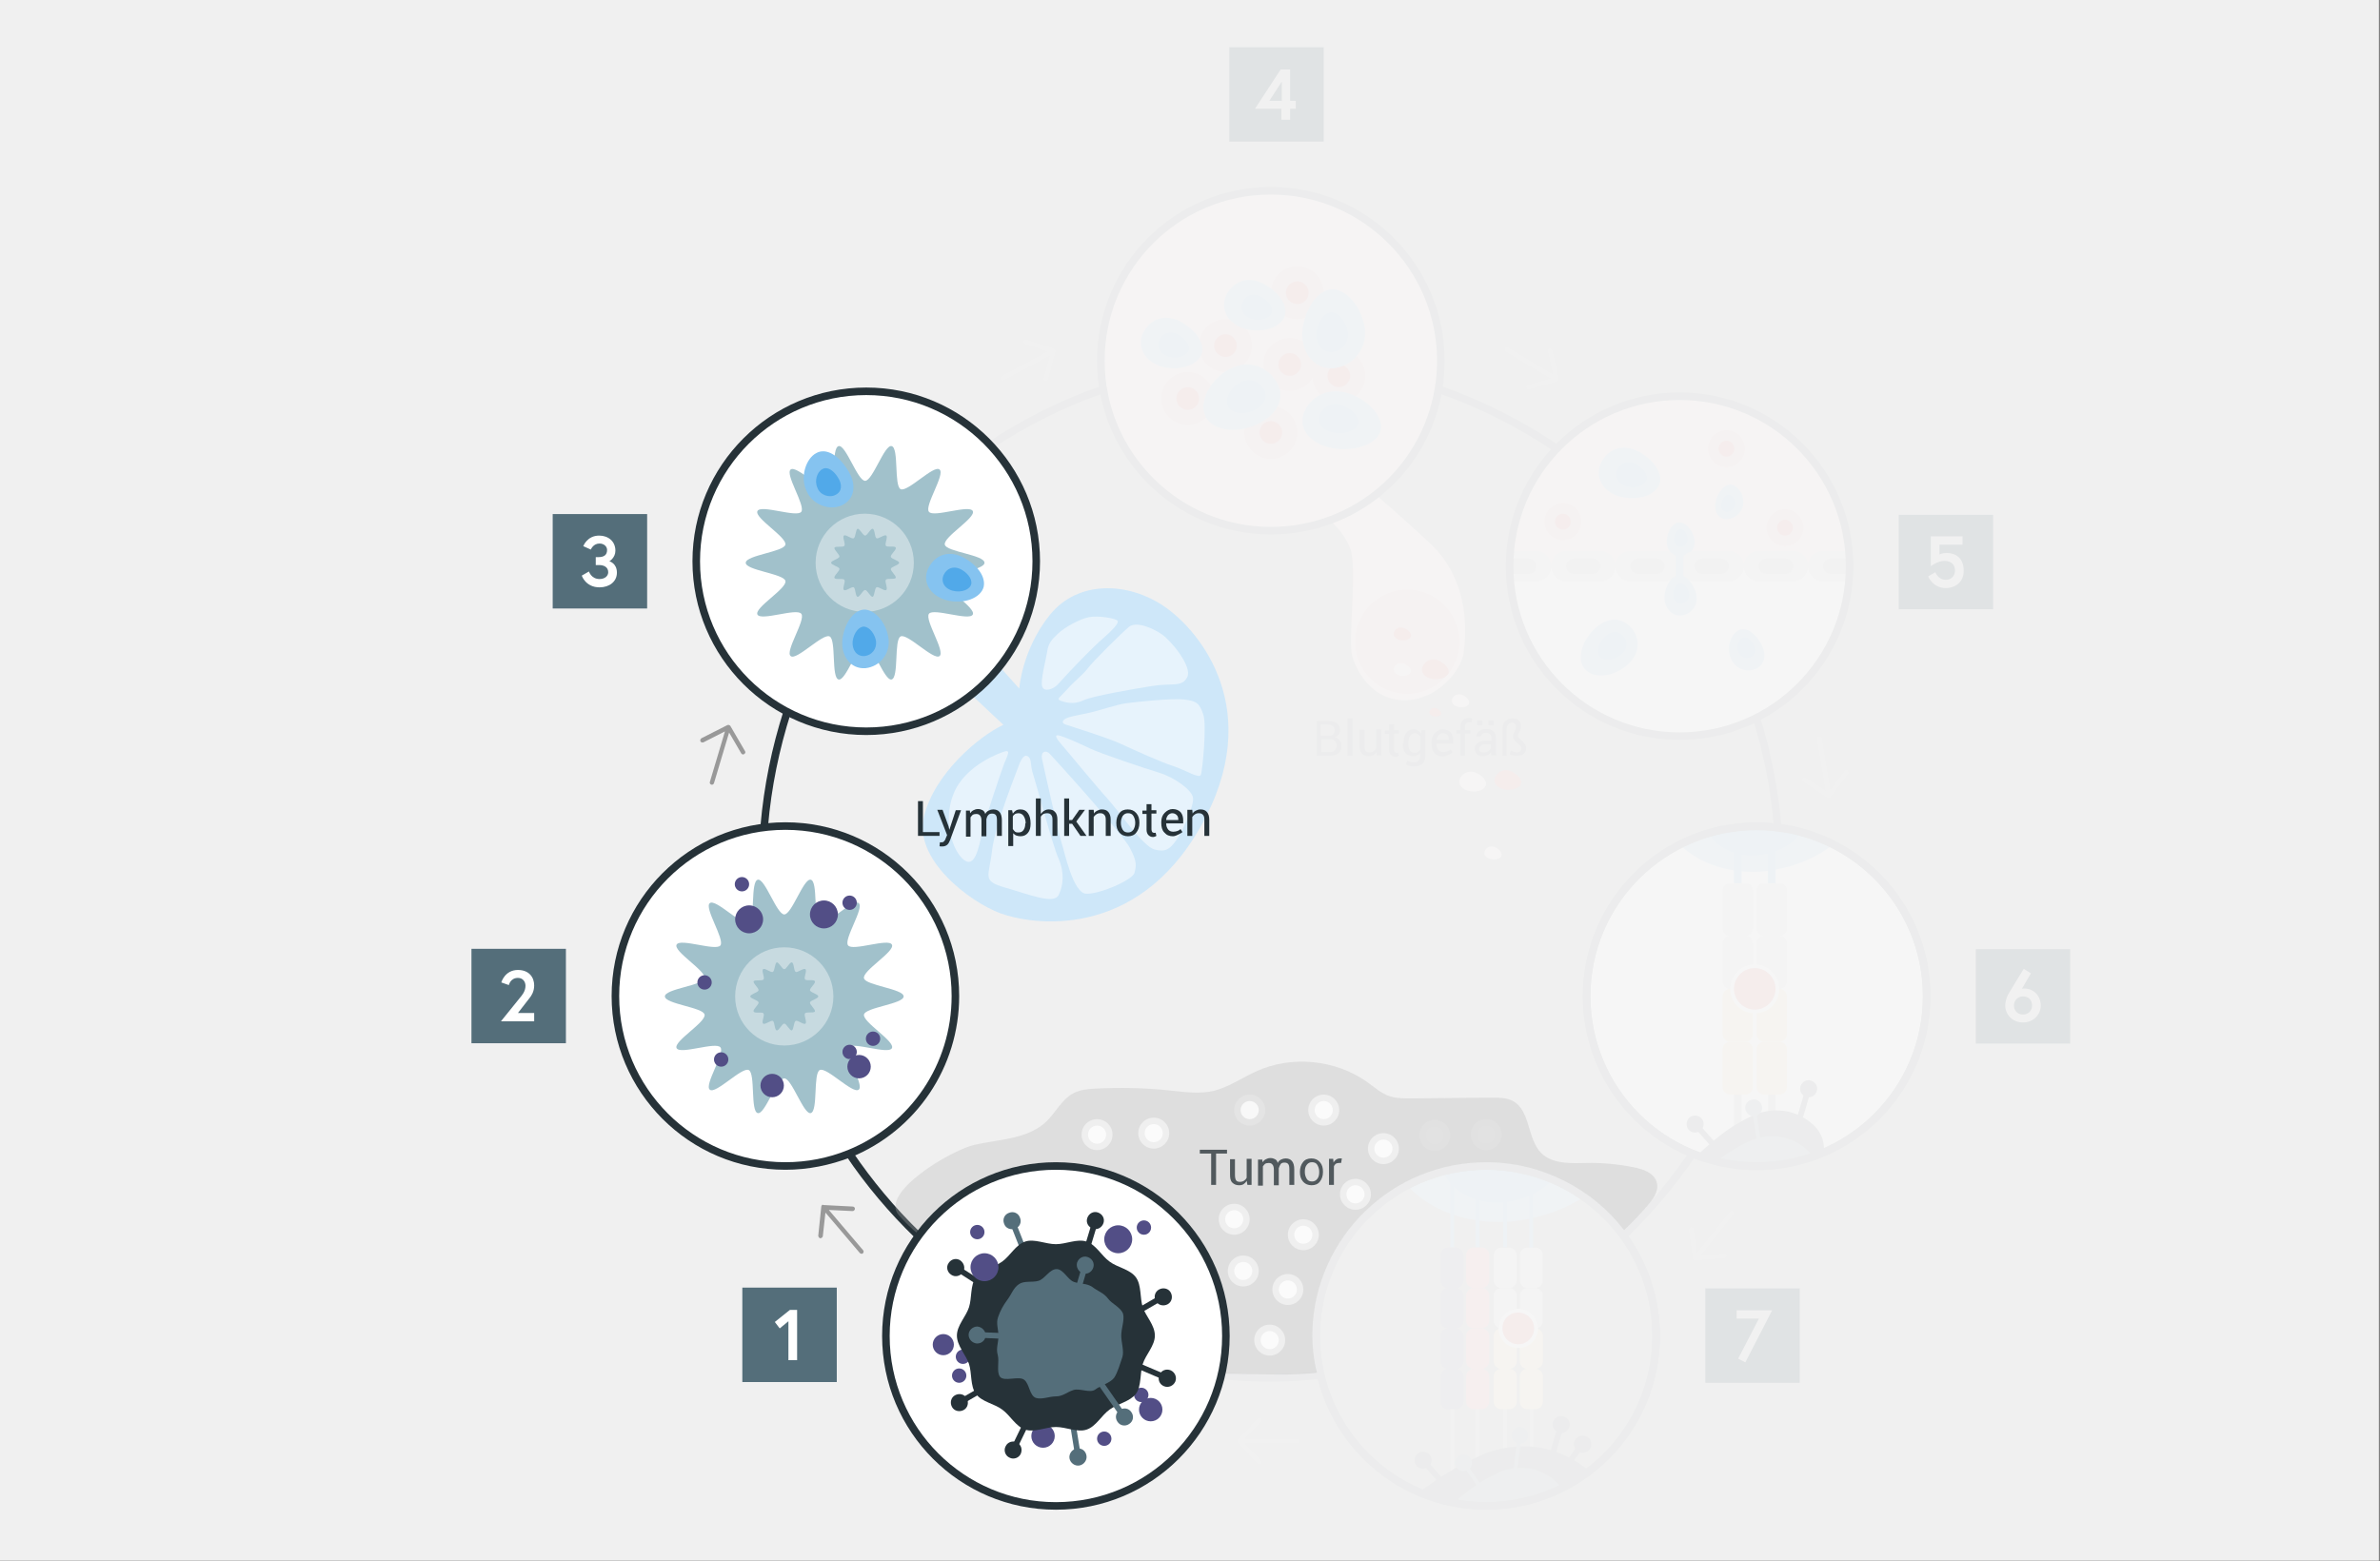 <svg xmlns="http://www.w3.org/2000/svg" xmlns:xlink="http://www.w3.org/1999/xlink" id="Ebene_1" x="0px" y="0px" viewBox="0 0 630 413.4" style="enable-background:new 0 0 630 413.4;" xml:space="preserve"><rect x="0" y="0" width="630" height="413.4" fill="#808080" stroke="none"/><style type="text/css">	.st0{fill:#FFFFFF;}	.st1{fill:#263238;}	.st2{fill:#524E86;}	.st3{fill:none;stroke:#546E7A;stroke-width:1.5;stroke-miterlimit:10;}	.st4{fill:#546E7A;}	.st5{fill:none;stroke:#263238;stroke-width:1.5;stroke-miterlimit:10;}	.st6{fill:#E53935;}	.st7{fill:#FAD7D7;}	.st8{fill:#F3A6A4;}	.st9{fill:#FDEFEF;}	.st10{fill:#999999;}	.st11{fill:#85C3F0;}	.st12{fill:#51A9E9;}	.st13{opacity:0.1;}	.st14{fill:#F6F6F6;}	.st15{fill:none;stroke:#FDEDED;stroke-width:16;stroke-miterlimit:10;}	.st16{fill:none;stroke:#263238;stroke-width:2;stroke-miterlimit:10;}	.st17{opacity:0.63;fill:none;stroke:#29338A;stroke-width:105.492;stroke-miterlimit:10;}	.st18{fill:#A1C1CB;}	.st19{fill:#C7DAE0;}	.st20{fill:none;stroke:#263238;stroke-linecap:round;}	.st21{fill:none;stroke:#67BE9C;stroke-width:3;stroke-miterlimit:10;}	.st22{clip-path:url(#SVGID_2_);fill:#E53935;}	.st23{clip-path:url(#SVGID_2_);fill:#51A9E9;}	.st24{clip-path:url(#SVGID_2_);fill:#263238;}	.st25{clip-path:url(#SVGID_2_);fill:#A1C1CB;}	.st26{clip-path:url(#SVGID_2_);fill:#F6F6F6;}	.st27{fill:none;stroke:#67BE9C;stroke-width:6;stroke-miterlimit:10;}	.st28{fill:#FFFFFF;stroke:#263238;stroke-width:2;stroke-miterlimit:10;}	.st29{fill:#BE5A64;}	.st30{opacity:0.9;}	.st31{fill:#CBCBCB;}	.st32{fill:#A9A9A9;}	.st33{fill:#BE5A64;stroke:#263238;stroke-width:2;stroke-miterlimit:10;}	.st34{clip-path:url(#SVGID_4_);fill:#CBCBCB;}	.st35{clip-path:url(#SVGID_4_);fill:#A9A9A9;}	.st36{clip-path:url(#SVGID_6_);fill:#CBCBCB;}	.st37{clip-path:url(#SVGID_6_);fill:#A9A9A9;}	.st38{clip-path:url(#SVGID_8_);}	.st39{clip-path:url(#SVGID_8_);fill:none;stroke:#A9A9A9;stroke-width:2;stroke-miterlimit:10;}	.st40{fill:none;stroke:#51A9E9;stroke-width:2;stroke-miterlimit:10;}	.st41{fill:#FFDD8C;}	.st42{clip-path:url(#SVGID_10_);}	.st43{clip-path:url(#SVGID_10_);fill:none;stroke:#A9A9A9;stroke-width:2;stroke-miterlimit:10;}	.st44{clip-path:url(#SVGID_12_);}	.st45{clip-path:url(#SVGID_12_);fill:none;stroke:#A9A9A9;stroke-miterlimit:10;}	.st46{fill:none;stroke:#51A9E9;stroke-miterlimit:10;}	.st47{fill:#FF6E6A;}	.st48{fill:none;stroke:#546E7A;stroke-miterlimit:10;}	.st49{clip-path:url(#SVGID_14_);}	.st50{clip-path:url(#SVGID_14_);fill:none;stroke:#A9A9A9;stroke-miterlimit:10;}	.st51{fill:#FAD7D7;stroke:#263238;stroke-width:2;stroke-miterlimit:10;}	.st52{clip-path:url(#SVGID_16_);fill:#CBCBCB;}	.st53{clip-path:url(#SVGID_16_);fill:#A9A9A9;}	.st54{clip-path:url(#SVGID_18_);}	.st55{clip-path:url(#SVGID_18_);fill:none;stroke:#A9A9A9;stroke-width:2;stroke-miterlimit:10;}	.st56{clip-path:url(#SVGID_20_);}	.st57{clip-path:url(#SVGID_20_);fill:none;stroke:#A9A9A9;stroke-miterlimit:10;}	.st58{fill:#606060;}	.st59{opacity:0.1;fill:#FAD7D7;}	.st60{fill:#CEE7F9;}	.st61{fill:#E7F3FC;}	.st62{opacity:0.1;fill:#FFFFFF;}	.st63{opacity:0.1;fill:#CBCBCB;}	.st64{opacity:0.1;fill:#A9A9A9;}	.st65{opacity:0.1;fill:#85C3F0;}	.st66{clip-path:url(#SVGID_22_);fill:#CBCBCB;}	.st67{clip-path:url(#SVGID_22_);fill:#A9A9A9;}	.st68{clip-path:url(#SVGID_24_);}	.st69{clip-path:url(#SVGID_24_);fill:none;stroke:#A9A9A9;stroke-width:2;stroke-miterlimit:10;}	.st70{opacity:0.1;fill:none;stroke:#51A9E9;stroke-width:2;stroke-miterlimit:10;}	.st71{opacity:0.1;fill:#FFDD8C;}	.st72{clip-path:url(#SVGID_26_);}	.st73{clip-path:url(#SVGID_26_);fill:none;stroke:#A9A9A9;stroke-miterlimit:10;}	.st74{opacity:0.1;fill:#F3A6A4;}	.st75{opacity:0.5;fill:#FFFFFF;}	.st76{opacity:0.75;fill:#FFFFFF;}	.st77{fill:none;stroke:#263238;stroke-miterlimit:10;}	.st78{fill:none;stroke:#A9A9A9;stroke-width:1.5;stroke-miterlimit:10;}	.st79{fill:none;stroke:#A1C1CB;stroke-width:1.5;stroke-miterlimit:10;}	.st80{fill:none;stroke:#263238;stroke-width:0.75;stroke-linecap:round;stroke-linejoin:bevel;stroke-miterlimit:10;}	.st81{fill:none;stroke:#546E7A;stroke-width:0.75;stroke-linecap:round;stroke-linejoin:bevel;}	.st82{fill:none;stroke:#546E7A;stroke-width:0.75;stroke-linecap:round;stroke-linejoin:bevel;stroke-dasharray:4.172,4.172;}	.st83{fill:none;stroke:#546E7A;stroke-width:0.75;stroke-linecap:round;stroke-linejoin:bevel;stroke-dasharray:3.967,3.967;}	.st84{fill:none;stroke:#546E7A;stroke-width:0.75;stroke-linecap:round;stroke-linejoin:bevel;stroke-dasharray:3.979,3.979;}	.st85{fill:none;stroke:#546E7A;stroke-width:0.75;stroke-linecap:round;stroke-linejoin:bevel;stroke-dasharray:4.06,4.06;}	.st86{fill:none;stroke:#546E7A;stroke-width:0.75;stroke-linecap:round;stroke-linejoin:bevel;stroke-dasharray:4.038,4.038;}			.st87{fill:none;stroke:#546E7A;stroke-width:0.75;stroke-linecap:round;stroke-linejoin:bevel;stroke-miterlimit:10;stroke-dasharray:4,4;}	.st88{fill:none;stroke:#A1C1CB;stroke-width:0.75;stroke-linecap:round;stroke-linejoin:bevel;stroke-miterlimit:10;}			.st89{fill:none;stroke:#A9A9A9;stroke-width:0.75;stroke-linecap:round;stroke-linejoin:bevel;stroke-miterlimit:10;stroke-dasharray:4,4;}	.st90{clip-path:url(#SVGID_28_);fill:#CBCBCB;}	.st91{clip-path:url(#SVGID_28_);fill:#A9A9A9;}	.st92{clip-path:url(#SVGID_30_);}	.st93{clip-path:url(#SVGID_30_);fill:none;stroke:#A9A9A9;stroke-width:2;stroke-miterlimit:10;}	.st94{clip-path:url(#SVGID_32_);}	.st95{clip-path:url(#SVGID_32_);fill:none;stroke:#A9A9A9;stroke-miterlimit:10;}	.st96{opacity:0.1;fill:#263238;}	.st97{clip-path:url(#SVGID_34_);fill:#CBCBCB;}	.st98{clip-path:url(#SVGID_34_);fill:#A9A9A9;}	.st99{clip-path:url(#SVGID_36_);}	.st100{clip-path:url(#SVGID_36_);fill:none;stroke:#A9A9A9;stroke-width:2;stroke-miterlimit:10;}	.st101{clip-path:url(#SVGID_38_);}	.st102{clip-path:url(#SVGID_38_);fill:none;stroke:#A9A9A9;stroke-miterlimit:10;}	.st103{fill:#EA528E;}	.st104{opacity:0.8;fill:#F6F6F6;}	.st105{opacity:0.2;fill:#B5B5B5;}	.st106{opacity:0.3;fill:#B5B5B5;}	.st107{opacity:0.1;fill:none;stroke:#51A9E9;stroke-miterlimit:10;}	.st108{opacity:0.1;fill:#FF6E6A;}	.st109{opacity:0.1;fill:#524E86;}	.st110{clip-path:url(#SVGID_40_);fill:#CBCBCB;}	.st111{clip-path:url(#SVGID_40_);fill:#A9A9A9;}	.st112{clip-path:url(#SVGID_42_);}	.st113{clip-path:url(#SVGID_42_);fill:none;stroke:#A9A9A9;stroke-width:2;stroke-miterlimit:10;}	.st114{clip-path:url(#SVGID_44_);}	.st115{clip-path:url(#SVGID_44_);fill:none;stroke:#A9A9A9;stroke-miterlimit:10;}	.st116{opacity:0.95;fill:#F6F6F6;}	.st117{clip-path:url(#SVGID_46_);}	.st118{clip-path:url(#SVGID_46_);fill:none;stroke:#A9A9A9;stroke-width:2;stroke-miterlimit:10;}	.st119{clip-path:url(#SVGID_48_);}	.st120{clip-path:url(#SVGID_48_);fill:none;stroke:#A9A9A9;stroke-miterlimit:10;}	.st121{fill:#B5B5B5;}	.st122{clip-path:url(#SVGID_50_);fill:#CBCBCB;}	.st123{clip-path:url(#SVGID_50_);fill:#A9A9A9;}	.st124{opacity:0.1;clip-path:url(#SVGID_52_);fill:#CBCBCB;}	.st125{opacity:0.1;clip-path:url(#SVGID_52_);fill:#A9A9A9;}	.st126{clip-path:url(#SVGID_54_);}	.st127{clip-path:url(#SVGID_54_);fill:none;stroke:#A9A9A9;stroke-miterlimit:10;}	.st128{clip-path:url(#SVGID_56_);fill:none;stroke:#A9A9A9;stroke-width:2;stroke-miterlimit:10;}	.st129{clip-path:url(#SVGID_56_);}	.st130{opacity:0.2;}</style><path class="st7" d="M359.4,127l-9.4,9c0,0,5.7,4.1,7.5,9.5c1.8,5.4-0.7,23.8,0.4,28s5.3,11.9,13.9,11.9s14.9-7.8,15.6-12.4 c0.7-4.5,2-19-8.8-29.1S359.4,127,359.4,127z"></path><g>	<path class="st1" d="M430.1,328.2l-1.4-1.4c7-6.7,13.3-14.2,18.7-22.2l1.7,1.1C443.6,313.8,437.2,321.4,430.1,328.2z"></path></g><g>	<path class="st1" d="M336.4,365.8c-4.6,0-9.1-0.2-13.6-0.7l0.2-2c9.1,0.9,18,0.9,27.2-0.1l0.2,2  C345.6,365.5,341.3,365.8,336.4,365.8z"></path></g><g>	<path class="st1" d="M469.6,219.4c-0.8-10.1-2.7-20-5.8-29.6l1.9-0.6c3.1,9.7,5,19.8,5.9,30L469.6,219.4z"></path></g><g>	<path class="st1" d="M412.1,120c-9.9-6.8-20.6-12.2-31.9-16.1l0.7-1.9c11.5,4,22.4,9.5,32.4,16.4L412.1,120z"></path></g><g>	<path class="st1" d="M262.3,119l-1.1-1.7c9.6-6.4,20-11.6,30.8-15.3l0.7,1.9C281.9,107.6,271.7,112.7,262.3,119z"></path></g><circle class="st0" cx="464.5" cy="263.7" r="45"></circle><circle class="st0" cx="444.3" cy="149.5" r="45"></circle><g>	<g>		<path class="st7" d="M380.8,103c-3.6,21.3-22.1,37.5-44.4,37.5c-24.9,0-45-20.1-45-45s20.1-45,45-45s45,20.1,45,45   C381.4,98.1,381.2,100.6,380.8,103"></path>		<path class="st1" d="M336.4,141.5c-25.4,0-46-20.6-46-46s20.6-46,46-46s46,20.6,46,46c0,2.6-0.2,5.1-0.6,7.7   C378.1,125.4,359,141.5,336.4,141.5z M336.4,51.5c-24.3,0-44,19.7-44,44s19.7,44,44,44c21.6,0,39.8-15.4,43.4-36.7l0,0   c0.4-2.4,0.6-4.9,0.6-7.3C380.4,71.3,360.7,51.5,336.4,51.5z"></path>	</g>	<g>		<circle class="st8" cx="336.4" cy="114.5" r="7"></circle>		<circle class="st6" cx="336.4" cy="114.5" r="3"></circle>	</g>	<g>		<circle class="st8" cx="354.4" cy="99.5" r="7"></circle>		<circle class="st6" cx="354.4" cy="99.5" r="3"></circle>	</g>	<g>		<circle class="st8" cx="341.4" cy="96.5" r="7"></circle>		<circle class="st6" cx="341.4" cy="96.5" r="3"></circle>	</g>	<g>		<circle class="st8" cx="314.4" cy="105.5" r="7"></circle>		<circle class="st6" cx="314.4" cy="105.5" r="3"></circle>	</g>	<g>		<circle class="st8" cx="324.4" cy="91.5" r="7"></circle>		<circle class="st6" cx="324.4" cy="91.5" r="3"></circle>	</g>	<g>		<circle class="st8" cx="343.4" cy="77.5" r="7"></circle>		<circle class="st6" cx="343.4" cy="77.5" r="3"></circle>	</g>	<g>		<g>			<path class="st11" d="M311.8,84.8c3.7,1.8,7,5.2,6.4,8.5c-0.7,3.1-5.5,5.1-10.5,3.8c-4.8-1.3-6.8-5.3-5.1-9    C304.4,84.6,307.9,83.2,311.8,84.8z"></path>		</g>		<g>			<path class="st12" d="M311.5,88.4c1.9,0.9,3.5,2.6,3.2,4.2c-0.4,1.6-2.8,2.5-5.2,1.9c-2.4-0.7-3.4-2.7-2.6-4.5    C307.8,88.2,309.6,87.5,311.5,88.4z"></path>		</g>	</g>	<g>		<g>			<path class="st11" d="M333.8,74.8c3.7,1.7,7,5.2,6.4,8.5c-0.7,3.1-5.5,5.1-10.5,3.8c-4.8-1.3-6.8-5.3-5.1-9    C326.4,74.6,329.9,73.2,333.8,74.8z"></path>		</g>		<g>			<path class="st12" d="M333.5,78.4c1.9,0.9,3.5,2.6,3.2,4.2c-0.4,1.6-2.8,2.5-5.2,1.9c-2.4-0.7-3.4-2.6-2.6-4.5    C329.8,78.2,331.6,77.5,333.5,78.4z"></path>		</g>	</g>	<g>		<g>			<path class="st11" d="M326.1,97.4c4.6-2.2,9.5-0.2,11.8,3.7c2.5,3.9,0.4,8.9-5.3,11.3c-5.7,2.7-12.6,1.4-13.8-2.9    C317.4,105.1,321.6,99.4,326.1,97.4z"></path>		</g>		<g>			<path class="st12" d="M328.6,101.1c2.3-1.1,4.7-0.1,5.9,1.9c1.3,2,0.2,4.4-2.7,5.7c-2.9,1.3-6.3,0.7-6.9-1.5    C324.2,105,326.3,102.1,328.6,101.1z"></path>		</g>	</g>	<g>		<g>			<path class="st11" d="M361.3,87.1c0.5,5.4-3.2,9.9-8.4,10.4c-5.3,0.3-8.8-4.5-8.1-10.5c0.9-6.2,4.6-10.7,8.4-10.4    C357,77.1,360.6,81.8,361.3,87.1z"></path>		</g>		<g>			<path class="st12" d="M356.8,88c0.3,2.7-1.6,5-4.2,5.2c-2.7,0.1-4.4-2.2-4.1-5.3c0.4-3.1,2.3-5.4,4.2-5.2    C354.7,83,356.4,85.4,356.8,88z"></path>		</g>	</g>	<g>		<g>			<path class="st11" d="M353.6,118.8c-6.5-0.9-10-5-8.5-9.4c1.7-4.4,6.2-6.7,11.1-5.5c4.9,1.4,9.3,5.2,9.4,9.1    C365.6,116.8,360.2,119.5,353.6,118.8z"></path>		</g>		<g>			<path class="st12" d="M353.5,114.6c-3.3-0.4-5-2.5-4.2-4.7c0.9-2.2,3.1-3.4,5.6-2.7c2.4,0.7,4.6,2.6,4.7,4.5    C359.5,113.6,356.8,115,353.5,114.6z"></path>		</g>	</g></g><path class="st7" d="M444.6,104.9c-24.9,0-45,17.9-45,45h90C489.6,122.9,469.5,104.9,444.6,104.9z"></path><g class="st30">	<circle class="st8" cx="472.5" cy="139.7" r="4.9"></circle>	<circle class="st6" cx="472.5" cy="139.7" r="2.1"></circle></g><g class="st30">	<circle class="st8" cx="413.7" cy="138.1" r="4.9"></circle>	<circle class="st6" cx="413.7" cy="138.1" r="2.1"></circle></g><g class="st30">	<circle class="st8" cx="457" cy="118.8" r="4.9"></circle>	<circle class="st6" cx="457" cy="118.8" r="2.1"></circle></g><g>	<g>		<path class="st11" d="M433,119.2c3.7,1.7,7,5.2,6.4,8.5c-0.7,3.2-5.5,5.1-10.5,3.8c-4.8-1.3-6.8-5.3-5.1-9   C425.6,119,429.1,117.6,433,119.2z"></path>	</g>	<g>		<path class="st12" d="M432.7,122.7c1.9,0.9,3.5,2.6,3.2,4.2c-0.4,1.6-2.8,2.5-5.2,1.9c-2.4-0.7-3.4-2.7-2.6-4.5   C429,122.6,430.8,121.9,432.7,122.7z"></path>	</g></g><g>	<g>		<path class="st11" d="M422.2,166.4c3.2-3,6.9-3.1,9.4-0.4c2.5,2.5,2.8,6.8-0.7,9.9c-3.2,3.1-8.9,4.1-11.3,1.3   C417.1,174.6,418.9,169.4,422.2,166.4z"></path>	</g>	<g>		<path class="st12" d="M424.9,168.5c1.6-1.5,3.4-1.6,4.7-0.2c1.3,1.3,1.4,3.4-0.4,4.9c-1.6,1.5-4.5,2-5.7,0.7   C422.4,172.6,423.2,170,424.9,168.5z"></path>	</g></g><g>	<g>		<path class="st11" d="M458,173.9c-1-3,0.4-6.3,2.4-7.1c2-0.9,4.4,1.1,5.8,3.7c1.5,2.7,1,5.6-1.5,6.6   C462.2,178.3,458.9,176.8,458,173.9z"></path>	</g>	<g>		<path class="st12" d="M460.1,172.4c-0.5-1.5,0.2-3.2,1.2-3.6c1-0.4,2.2,0.5,2.9,1.9c0.8,1.3,0.5,2.8-0.8,3.3   C462.2,174.7,460.5,173.9,460.1,172.4z"></path>	</g></g><g>	<g>		<path class="st11" d="M461.4,133.8c-0.5,2.3-2.8,4-5,3.6c-2.2-0.5-2.9-2.9-2-5.6c1.1-2.6,2.8-4,4.5-3.3   C460.6,129.3,461.8,131.5,461.4,133.8z"></path>	</g>	<g>		<path class="st12" d="M459.3,133.7c-0.3,1.1-1.4,2-2.5,1.8c-1.1-0.2-1.5-1.5-1-2.8c0.5-1.3,1.4-2,2.2-1.6   C458.9,131.5,459.6,132.6,459.3,133.7z"></path>	</g></g><g>	<g>		<path class="st11" d="M441.2,143.2c0.1-2.7,1.7-4.9,3.4-4.9c1.7,0,3.4,2.1,3.9,4.3c0.5,2.4-1,4.4-3.2,4.8   C442.9,147.8,441.1,145.8,441.2,143.2z"></path>	</g>	<g>		<path class="st12" d="M443.1,142.6c0.1-1.4,0.9-2.4,1.7-2.5c0.9,0,1.7,1,1.9,2.2c0.2,1.2-0.5,2.2-1.6,2.4   C444,144.9,443,143.9,443.1,142.6z"></path>	</g></g><path class="st31" d="M423.6,153.9h-9c-2.2,0-4-1.8-4-4l0,0c0-2.2,1.8-4,4-4h9c2.2,0,4,1.8,4,4l0,0 C427.6,152.1,425.8,153.9,423.6,153.9z"></path><path class="st32" d="M423.6,149.9L423.6,149.9c0,1.1-0.9,2-2,2h-5c-1.1,0-2-0.9-2-2l0,0c0-1.1,0.9-2,2-2h5 C422.7,147.9,423.6,148.8,423.6,149.9z"></path><path class="st31" d="M474.6,153.9h-9c-2.2,0-4-1.8-4-4l0,0c0-2.2,1.8-4,4-4h9c2.2,0,4,1.8,4,4l0,0 C478.6,152.1,476.8,153.9,474.6,153.9z"></path><path class="st32" d="M474.6,149.9L474.6,149.9c0,1.1-0.9,2-2,2h-5c-1.1,0-2-0.9-2-2l0,0c0-1.1,0.9-2,2-2h5 C473.7,147.9,474.6,148.8,474.6,149.9z"></path><path class="st11" d="M444.6,157.9L444.6,157.9c-1.1,0-2-0.9-2-2v-8c0-1.1,0.9-2,2-2l0,0c1.1,0,2,0.9,2,2v8 C446.6,157,445.7,157.9,444.6,157.9z"></path><path class="st31" d="M440.6,153.9h-9c-2.2,0-4-1.8-4-4l0,0c0-2.2,1.8-4,4-4h9c2.2,0,4,1.8,4,4l0,0 C444.6,152.1,442.8,153.9,440.6,153.9z"></path><path class="st32" d="M440.6,149.9L440.6,149.9c0,1.1-0.9,2-2,2h-5c-1.1,0-2-0.9-2-2l0,0c0-1.1,0.9-2,2-2h5 C439.7,147.9,440.6,148.8,440.6,149.9z"></path><path class="st31" d="M457.6,153.9h-9c-2.2,0-4-1.8-4-4l0,0c0-2.2,1.8-4,4-4h9c2.2,0,4,1.8,4,4l0,0 C461.6,152.1,459.8,153.9,457.6,153.9z"></path><path class="st32" d="M457.6,149.9L457.6,149.9c0,1.1-0.9,2-2,2h-5c-1.1,0-2-0.9-2-2l0,0c0-1.1,0.9-2,2-2h5 C456.7,147.9,457.6,148.8,457.6,149.9z"></path><g>	<g>		<path class="st11" d="M440.6,158c0.2-3.2,2-5.7,3.9-5.7c2,0,3.9,2.4,4.5,5c0.6,2.8-1.1,5.2-3.7,5.6   C442.6,163.3,440.5,161,440.6,158z"></path>	</g>	<g>		<path class="st12" d="M442.9,157.3c0.1-1.6,1-2.8,1.9-2.9c1,0,2,1.2,2.3,2.5c0.3,1.4-0.6,2.6-1.9,2.8   C443.9,160,442.8,158.8,442.9,157.3z"></path>	</g></g><path class="st11" d="M445.1,152.9h-1c-0.3,0-0.5-0.2-0.5-0.5v-5c0-0.3,0.2-0.5,0.5-0.5h1c0.3,0,0.5,0.2,0.5,0.5v5 C445.6,152.7,445.4,152.9,445.1,152.9z"></path><g>	<defs>		<circle id="SVGID_33_" cx="444.6" cy="149.9" r="45"></circle>	</defs>	<clipPath id="SVGID_2_">		<use xlink:href="#SVGID_33_" style="overflow:visible;"></use>	</clipPath>	<path style="clip-path:url(#SVGID_2_);fill:#CBCBCB;" d="M406.6,153.9h-9c-2.2,0-4-1.8-4-4l0,0c0-2.2,1.8-4,4-4h9c2.2,0,4,1.8,4,4  l0,0C410.6,152.1,408.8,153.9,406.6,153.9z"></path>	<path style="clip-path:url(#SVGID_2_);fill:#A9A9A9;" d="M406.6,149.9L406.6,149.9c0,1.1-0.9,2-2,2h-5c-1.1,0-2-0.9-2-2l0,0  c0-1.1,0.9-2,2-2h5C405.7,147.9,406.6,148.8,406.6,149.9z"></path>	<path style="clip-path:url(#SVGID_2_);fill:#CBCBCB;" d="M491.6,153.9h-9c-2.2,0-4-1.8-4-4l0,0c0-2.2,1.8-4,4-4h9c2.2,0,4,1.8,4,4  l0,0C495.6,152.1,493.8,153.9,491.6,153.9z"></path>	<path style="clip-path:url(#SVGID_2_);fill:#A9A9A9;" d="M491.6,149.9L491.6,149.9c0,1.1-0.9,2-2,2h-5c-1.1,0-2-0.9-2-2l0,0  c0-1.1,0.9-2,2-2h5C490.7,147.9,491.6,148.8,491.6,149.9z"></path></g><g>	<path class="st1" d="M444.6,195.9c-25.4,0-46-20.6-46-46s20.6-46,46-46s46,20.6,46,46S470,195.9,444.6,195.9z M444.6,105.9  c-24.3,0-44,19.7-44,44s19.7,44,44,44s44-19.7,44-44S468.9,105.9,444.6,105.9z"></path></g><g>	<defs>		<circle id="SVGID_35_" cx="465" cy="263.8" r="45"></circle>	</defs>	<clipPath id="SVGID_4_">		<use xlink:href="#SVGID_35_" style="overflow:visible;"></use>	</clipPath>	<g style="clip-path:url(#SVGID_4_);">		<g>			<path class="st11" d="M494,203.5c1.9,14.2-10.9,26-28.4,27.3c-18,0.7-30-11.8-27.6-27.8c2.9-16.4,15.4-28.1,28.2-27.2    C479.5,177.3,491.6,189.7,494,203.5z"></path>		</g>		<g>			<path class="st12" d="M478.8,212.9c0.9,7.1-5.4,13-14.2,13.6c-9,0.3-15-5.9-13.8-13.9c1.4-8.2,7.7-14.1,14.1-13.6    C471.6,199.8,477.6,206,478.8,212.9z"></path>		</g>	</g>			<line style="clip-path:url(#SVGID_4_);fill:none;stroke:#A9A9A9;stroke-width:2;stroke-miterlimit:10;" x1="460" y1="287.8" x2="460" y2="301.8"></line>			<line style="clip-path:url(#SVGID_4_);fill:none;stroke:#A9A9A9;stroke-width:2;stroke-miterlimit:10;" x1="469" y1="288.5" x2="469" y2="301.8"></line>	<g style="clip-path:url(#SVGID_4_);">		<path class="st1" d="M482,311.1c-1.8,7-7.4,11.9-10.2,14.7c-3.3,2.8-3.9,3.4-6.8,3.1c-3.3-0.7-5.7-5.2-8.5-8.1   c-2.7-3.2-5.9-4.9-8.5-8.2c-2.2-3.7,0.4-5.9,3.4-8.7c3.2-2.7,6.8-6.1,13.6-9c7.3-2.5,12.8,0.6,15.5,3.4   C483.3,301.5,483.3,304.5,482,311.1z"></path>	</g>	<g style="clip-path:url(#SVGID_4_);">		<path class="st4" d="M480.3,317.3c-1.7,6.7-7.1,11.5-9.8,14.1c-3.2,2.7-3.7,3.3-6.5,3c-3.2-0.7-5.5-5-8.2-7.8   c-2.6-3.1-5.7-4.7-8.1-7.8c-2.1-3.6,0.4-5.7,3.2-8.4c3.1-2.6,6.5-5.8,13.1-8.7c7-2.4,12.3,0.5,14.9,3.3   C481.6,308.1,481.6,311,480.3,317.3z"></path>	</g>	<use xlink:href="#SVGID_35_" style="overflow:visible;fill:none;stroke:#263238;stroke-width:2;stroke-miterlimit:10;"></use></g><line class="st40" x1="460" y1="222.8" x2="460" y2="236.8"></line><line class="st40" x1="469" y1="223.5" x2="469" y2="236.8"></line><path class="st31" d="M456,245.8v-10c0-1.1,0.9-2,2-2h4c1.1,0,2,0.9,2,2v10c0,1.1-0.9,2-2,2h-4C456.9,247.8,456,246.9,456,245.8z"></path><path class="st31" d="M465,245.8v-10c0-1.1,0.9-2,2-2h4c1.1,0,2,0.9,2,2v10c0,1.1-0.9,2-2,2h-4C465.9,247.8,465,246.9,465,245.8z"></path><path class="st31" d="M456,259.8v-10c0-1.1,0.9-2,2-2h4c1.1,0,2,0.9,2,2v10c0,1.1-0.9,2-2,2h-4C456.9,261.8,456,260.9,456,259.8z"></path><path class="st31" d="M465,259.8v-10c0-1.1,0.9-2,2-2h4c1.1,0,2,0.9,2,2v10c0,1.1-0.9,2-2,2h-4C465.9,261.8,465,260.9,465,259.8z"></path><path class="st41" d="M456,273.8v-10c0-1.1,0.9-2,2-2h4c1.1,0,2,0.9,2,2v10c0,1.1-0.9,2-2,2h-4C456.9,275.8,456,274.9,456,273.8z"></path><path class="st41" d="M465,273.8v-10c0-1.1,0.9-2,2-2h4c1.1,0,2,0.9,2,2v10c0,1.1-0.9,2-2,2h-4C465.9,275.8,465,274.9,465,273.8z"></path><path class="st41" d="M456,287.8v-10c0-1.1,0.9-2,2-2h4c1.1,0,2,0.9,2,2v10c0,1.1-0.9,2-2,2h-4C456.9,289.8,456,288.9,456,287.8z"></path><path class="st41" d="M465,287.8v-10c0-1.1,0.9-2,2-2h4c1.1,0,2,0.9,2,2v10c0,1.1-0.9,2-2,2h-4C465.9,289.8,465,288.9,465,287.8z"></path><g>	<circle class="st6" cx="464.5" cy="261.8" r="6"></circle>	<path class="st0" d="M464.5,256.3c3,0,5.5,2.5,5.5,5.5c0,3-2.5,5.5-5.5,5.5c-3,0-5.5-2.5-5.5-5.5  C459,258.8,461.4,256.3,464.5,256.3 M464.5,255.3c-3.6,0-6.5,2.9-6.5,6.5s2.9,6.5,6.5,6.5s6.5-2.9,6.5-6.5S468,255.3,464.5,255.3  L464.5,255.3z"></path></g><g>	<defs>		<circle id="SVGID_37_" cx="393.4" cy="353.7" r="45"></circle>	</defs>	<clipPath id="SVGID_6_">		<use xlink:href="#SVGID_37_" style="overflow:visible;"></use>	</clipPath>	<g style="clip-path:url(#SVGID_6_);">		<g>			<path class="st11" d="M432.5,290.9c2.2,17-13,31.1-33.9,32.6c-21.6,0.8-35.8-14.1-33-33.2c3.5-19.6,18.5-33.6,33.7-32.5    C415.1,259.5,429.6,274.3,432.5,290.9z"></path>		</g>		<g>			<path class="st12" d="M414.3,302.1c1.1,8.5-6.5,15.5-17,16.3c-10.8,0.4-17.9-7.1-16.5-16.6c1.7-9.8,9.2-16.8,16.9-16.2    C405.7,286.4,412.9,293.8,414.3,302.1z"></path>		</g>	</g>			<line style="clip-path:url(#SVGID_6_);fill:none;stroke:#A9A9A9;stroke-miterlimit:10;" x1="398.4" y1="371.7" x2="398.4" y2="385.7"></line>			<line style="clip-path:url(#SVGID_6_);fill:none;stroke:#A9A9A9;stroke-miterlimit:10;" x1="391.1" y1="371.7" x2="391.1" y2="388.4"></line>			<line style="clip-path:url(#SVGID_6_);fill:none;stroke:#A9A9A9;stroke-miterlimit:10;" x1="384.4" y1="371.7" x2="384.4" y2="392.3"></line>			<line style="clip-path:url(#SVGID_6_);fill:none;stroke:#A9A9A9;stroke-miterlimit:10;" x1="405.4" y1="372.3" x2="405.4" y2="385.7"></line>	<g style="clip-path:url(#SVGID_6_);">		<path class="st1" d="M425.2,415c-3.3,13.1-13.8,22.3-19.1,27.5c-6.2,5.2-7.2,6.3-12.7,5.8c-6.2-1.4-10.7-9.7-15.9-15.1   c-5.1-6.1-11-9.2-15.9-15.3c-4.1-7,0.8-11,6.3-16.3c6-5.1,12.7-11.4,25.5-16.9c13.6-4.8,23.9,1.1,29,6.4   C427.7,397.2,427.7,402.8,425.2,415z"></path>	</g>	<g style="clip-path:url(#SVGID_6_);">		<path class="st4" d="M413.8,405.1c-1.7,6.7-7.1,11.5-9.8,14.1c-3.2,2.7-3.7,3.3-6.5,3c-3.2-0.7-5.5-5-8.2-7.8   c-2.6-3.1-5.7-4.7-8.1-7.8c-2.1-3.6,0.4-5.7,3.2-8.4c3.1-2.6,6.5-5.8,13.1-8.7c7-2.4,12.3,0.5,14.9,3.3   C415,395.9,415.1,398.8,413.8,405.1z"></path>	</g>	<use xlink:href="#SVGID_37_" style="overflow:visible;fill:none;stroke:#263238;stroke-width:2;stroke-miterlimit:10;"></use></g><line class="st46" x1="398.4" y1="313.7" x2="398.4" y2="330.2"></line><line class="st46" x1="405.3" y1="312.3" x2="405.3" y2="330.7"></line><path class="st31" d="M395.4,339v-6.7c0-1.1,0.9-2,2-2h2.1c1.1,0,2,0.9,2,2v6.7c0,1.1-0.9,2-2,2h-2.1 C396.3,341,395.4,340.1,395.4,339z"></path><path class="st31" d="M402.3,339v-6.7c0-1.1,0.9-2,2-2h2.1c1.1,0,2,0.9,2,2v6.7c0,1.1-0.9,2-2,2h-2.1 C403.2,341,402.3,340.1,402.3,339z"></path><path class="st31" d="M395.4,349.7V343c0-1.1,0.9-2,2-2h2.1c1.1,0,2,0.9,2,2v6.7c0,1.1-0.9,2-2,2h-2.1 C396.3,351.7,395.4,350.8,395.4,349.7z"></path><path class="st31" d="M402.3,349.7V343c0-1.1,0.9-2,2-2h2.1c1.1,0,2,0.9,2,2v6.7c0,1.1-0.9,2-2,2h-2.1 C403.2,351.7,402.3,350.8,402.3,349.7z"></path><path class="st41" d="M395.4,360.4v-6.7c0-1.1,0.9-2,2-2h2.1c1.1,0,2,0.9,2,2v6.7c0,1.1-0.9,2-2,2h-2.1 C396.3,362.4,395.4,361.5,395.4,360.4z"></path><path class="st41" d="M402.3,360.4v-6.7c0-1.1,0.9-2,2-2h2.1c1.1,0,2,0.9,2,2v6.7c0,1.1-0.9,2-2,2h-2.1 C403.2,362.4,402.3,361.5,402.3,360.4z"></path><path class="st41" d="M395.4,371.1v-6.7c0-1.1,0.9-2,2-2h2.1c1.1,0,2,0.9,2,2v6.7c0,1.1-0.9,2-2,2h-2.1 C396.3,373.1,395.4,372.2,395.4,371.1z"></path><line class="st46" x1="391.1" y1="313.7" x2="391.1" y2="330.2"></line><path class="st47" d="M388.1,339v-6.7c0-1.1,0.9-2,2-2h2.1c1.1,0,2,0.9,2,2v6.7c0,1.1-0.9,2-2,2h-2.1C389,341,388.1,340.1,388.1,339 z"></path><path class="st47" d="M388.1,349.7V343c0-1.1,0.9-2,2-2h2.1c1.1,0,2,0.9,2,2v6.7c0,1.1-0.9,2-2,2h-2.1 C389,351.7,388.1,350.8,388.1,349.7z"></path><path class="st47" d="M388.1,360.4v-6.7c0-1.1,0.9-2,2-2h2.1c1.1,0,2,0.9,2,2v6.7c0,1.1-0.9,2-2,2h-2.1 C389,362.4,388.1,361.5,388.1,360.4z"></path><path class="st47" d="M388.1,371.1v-6.7c0-1.1,0.9-2,2-2h2.1c1.1,0,2,0.9,2,2v6.7c0,1.1-0.9,2-2,2h-2.1 C389,373.1,388.1,372.2,388.1,371.1z"></path><line class="st46" x1="384.4" y1="311.7" x2="384.4" y2="330.2"></line><path class="st2" d="M381.3,339v-6.7c0-1.1,0.9-2,2-2h2.1c1.1,0,2,0.9,2,2v6.7c0,1.1-0.9,2-2,2h-2.1 C382.2,341,381.3,340.1,381.3,339z"></path><path class="st2" d="M381.3,349.7V343c0-1.1,0.9-2,2-2h2.1c1.1,0,2,0.9,2,2v6.7c0,1.1-0.9,2-2,2h-2.1 C382.2,351.7,381.3,350.8,381.3,349.7z"></path><path class="st2" d="M381.3,360.4v-6.7c0-1.1,0.9-2,2-2h2.1c1.1,0,2,0.9,2,2v6.7c0,1.1-0.9,2-2,2h-2.1 C382.2,362.4,381.3,361.5,381.3,360.4z"></path><path class="st2" d="M381.3,371.1v-6.7c0-1.1,0.9-2,2-2h2.1c1.1,0,2,0.9,2,2v6.7c0,1.1-0.9,2-2,2h-2.1 C382.2,373.1,381.3,372.2,381.3,371.1z"></path><path class="st41" d="M402.3,371.1v-6.7c0-1.1,0.9-2,2-2h2.1c1.1,0,2,0.9,2,2v6.7c0,1.1-0.9,2-2,2h-2.1 C403.2,373.1,402.3,372.2,402.3,371.1z"></path><g>	<path class="st6" d="M401.9,356.4c-2.6,0-4.7-2.1-4.7-4.7s2.1-4.7,4.7-4.7s4.7,2.1,4.7,4.7S404.5,356.4,401.9,356.4z"></path>	<path class="st0" d="M401.9,347.5c2.3,0,4.2,1.9,4.2,4.2c0,2.3-1.9,4.2-4.2,4.2c-2.3,0-4.2-1.9-4.2-4.2  C397.7,349.3,399.5,347.5,401.9,347.5 M401.9,346.5c-2.9,0-5.2,2.3-5.2,5.2s2.3,5.2,5.2,5.2s5.2-2.3,5.2-5.2  S404.7,346.5,401.9,346.5L401.9,346.5z"></path></g><g>	<g>		<line class="st5" x1="376.6" y1="386.6" x2="383.9" y2="394.8"></line>		<g>			<path class="st1" d="M375,388.1c-0.8-0.9-0.7-2.4,0.2-3.2c0.9-0.8,2.4-0.7,3.2,0.2c0.8,0.9,0.7,2.4-0.2,3.2    C377.2,389.1,375.8,389,375,388.1z"></path>		</g>	</g></g><g>	<g>		<line class="st5" x1="448.7" y1="297.6" x2="456" y2="305.8"></line>		<g>			<path class="st1" d="M447,299.1c-0.8-0.9-0.7-2.4,0.2-3.2c0.9-0.8,2.4-0.7,3.2,0.2c0.8,0.9,0.7,2.4-0.2,3.2    C449.2,300.1,447.8,300,447,299.1z"></path>		</g>	</g></g><g>	<g>		<line class="st5" x1="413.3" y1="377.1" x2="410.2" y2="387.6"></line>		<g>			<path class="st1" d="M411.1,376.5c0.4-1.2,1.6-1.9,2.8-1.5s1.9,1.6,1.5,2.8c-0.4,1.2-1.6,1.9-2.8,1.5S410.8,377.7,411.1,376.5z"></path>		</g>	</g></g><g>	<g>		<line class="st5" x1="478.7" y1="288.3" x2="475.6" y2="298.8"></line>		<g>			<path class="st1" d="M476.6,287.6c0.4-1.2,1.6-1.9,2.8-1.5c1.2,0.4,1.9,1.6,1.5,2.8s-1.6,1.9-2.8,1.5S476.2,288.8,476.6,287.6z"></path>		</g>	</g></g><g>	<g>		<line class="st5" x1="418.9" y1="382.3" x2="412.4" y2="391.1"></line>		<g>			<path class="st1" d="M417.1,381c0.7-1,2.2-1.2,3.2-0.5c1,0.7,1.2,2.2,0.5,3.2c-0.7,1-2.2,1.2-3.2,0.5S416.3,382,417.1,381z"></path>		</g>	</g></g><g>	<g>		<line class="st48" x1="387.4" y1="387.4" x2="393.4" y2="395.9"></line>		<g>			<path class="st4" d="M385.6,388.6c-0.7-1-0.5-2.4,0.5-3.1c1-0.7,2.4-0.5,3.1,0.5c0.7,1,0.5,2.4-0.5,3.1S386.3,389.6,385.6,388.6z    "></path>		</g>	</g></g><g>	<g>		<line class="st48" x1="402.3" y1="379.9" x2="401" y2="390.2"></line>		<g>			<path class="st4" d="M400.1,379.7c0.1-1.2,1.3-2.1,2.5-1.9c1.2,0.1,2.1,1.3,1.9,2.5c-0.1,1.2-1.3,2.1-2.5,1.9    C400.8,382,399.9,380.9,400.1,379.7z"></path>		</g>	</g></g><g>	<g>		<line class="st48" x1="464.2" y1="293.3" x2="465.8" y2="303.5"></line>		<g>			<path class="st4" d="M462,293.6c-0.2-1.2,0.6-2.3,1.9-2.5c1.2-0.2,2.3,0.6,2.5,1.9c0.2,1.2-0.6,2.3-1.9,2.5    C463.3,295.7,462.2,294.8,462,293.6z"></path>		</g>	</g></g><circle class="st8" cx="372.5" cy="169.9" r="13.8"></circle><g>	<g>		<path class="st9" d="M370.9,178.9c-1.4-0.2-2.2-1.1-1.9-2.1c0.4-1,1.4-1.5,2.4-1.2c1.1,0.3,2,1.2,2.1,2   C373.5,178.5,372.3,179.1,370.9,178.9z"></path>	</g></g><g>	<g>		<path class="st6" d="M370.9,169.5c-1.4-0.2-2.2-1.1-1.9-2.1c0.4-1,1.4-1.5,2.4-1.2c1.1,0.3,2,1.2,2.1,2   C373.5,169.1,372.3,169.7,370.9,169.5z"></path>	</g></g><g>	<g>		<path class="st9" d="M386.3,187.2c-1.4-0.2-2.2-1.1-1.9-2.1c0.4-1,1.4-1.5,2.4-1.2c1.1,0.3,2,1.2,2.1,2   C389,186.8,387.8,187.4,386.3,187.2z"></path>	</g></g><g>	<g>		<path class="st9" d="M394.9,227.5c-1.4-0.2-2.2-1.1-1.9-2.1c0.4-1,1.4-1.5,2.4-1.2c1.1,0.3,2,1.2,2.1,2   C397.6,227.1,396.4,227.7,394.9,227.5z"></path>	</g></g><g>	<g>		<path class="st6" d="M379.7,189.7c-1-0.1-1.5-0.8-1.3-1.4c0.3-0.7,0.9-1,1.7-0.8c0.7,0.2,1.4,0.8,1.4,1.4   C381.5,189.4,380.7,189.8,379.7,189.7z"></path>	</g></g><g>	<g>		<path class="st6" d="M398.6,209.1c-2.2-0.3-3.4-1.7-2.9-3.2c0.6-1.5,2.1-2.3,3.8-1.9c1.6,0.5,3.1,1.8,3.2,3.1   C402.7,208.4,400.8,209.3,398.6,209.1z"></path>	</g></g><g>	<g>		<path class="st9" d="M389.3,209.5c-2.2-0.3-3.4-1.7-2.9-3.2c0.6-1.5,2.1-2.3,3.8-1.9c1.6,0.5,3.1,1.8,3.2,3.1   C393.3,208.9,391.5,209.8,389.3,209.5z"></path>	</g></g><g>	<g>		<path class="st6" d="M379.4,179.8c-2.2-0.3-3.4-1.7-2.9-3.2c0.6-1.5,2.1-2.3,3.8-1.9c1.6,0.5,3.1,1.8,3.2,3.1   C383.5,179.1,381.6,180,379.4,179.8z"></path>	</g></g><g>	<path class="st1" d="M348.6,200.1v-9.2h3c1,0,1.7,0.2,2.3,0.6c0.5,0.4,0.8,1,0.8,1.9c0,0.4-0.1,0.8-0.4,1.1c-0.3,0.3-0.6,0.6-1,0.7  c0.6,0.1,1,0.4,1.3,0.8s0.5,0.9,0.5,1.5c0,0.8-0.3,1.5-0.8,1.9c-0.5,0.4-1.3,0.7-2.2,0.7H348.6z M349.8,194.8h2  c0.5,0,0.8-0.1,1.1-0.4c0.3-0.3,0.4-0.6,0.4-1.1c0-0.5-0.2-0.9-0.5-1.1c-0.3-0.2-0.8-0.4-1.4-0.4h-1.8V194.8z M349.8,195.8v3.3h2.2  c0.6,0,1-0.1,1.3-0.4c0.3-0.3,0.5-0.7,0.5-1.2c0-0.5-0.1-1-0.4-1.3c-0.3-0.3-0.7-0.5-1.2-0.5H349.8z"></path>	<path class="st1" d="M358,200.1h-1.3v-9.9h1.3V200.1z"></path>	<path class="st1" d="M364.3,199.1c-0.2,0.4-0.5,0.7-0.8,0.8c-0.3,0.2-0.7,0.3-1.2,0.3c-0.7,0-1.3-0.2-1.8-0.7s-0.6-1.2-0.6-2.2  v-4.1h1.3v4.1c0,0.7,0.1,1.2,0.3,1.5c0.2,0.3,0.6,0.4,1,0.4c0.4,0,0.8-0.1,1.1-0.3s0.5-0.4,0.7-0.8v-5h1.3v6.9h-1.1L364.3,199.1z"></path>	<path class="st1" d="M369,191.6v1.7h1.3v0.9H369v4.2c0,0.3,0.1,0.5,0.2,0.7c0.1,0.1,0.3,0.2,0.5,0.2c0.1,0,0.2,0,0.2,0  c0.1,0,0.2,0,0.2-0.1l0.2,0.9c-0.1,0.1-0.2,0.1-0.4,0.2s-0.4,0.1-0.5,0.1c-0.5,0-0.9-0.2-1.2-0.5c-0.3-0.3-0.5-0.8-0.5-1.4v-4.2  h-1.1v-0.9h1.1v-1.7H369z"></path>	<path class="st1" d="M371.5,196.8c0-1.1,0.2-2,0.7-2.7c0.5-0.7,1.1-1,2-1c0.4,0,0.8,0.1,1.1,0.3s0.6,0.4,0.8,0.8l0.2-0.9h1v6.9  c0,0.9-0.3,1.6-0.8,2c-0.5,0.5-1.3,0.7-2.2,0.7c-0.3,0-0.7,0-1.1-0.1c-0.4-0.1-0.7-0.2-1-0.4l0.3-1c0.2,0.1,0.5,0.2,0.8,0.3  c0.3,0.1,0.6,0.1,0.9,0.1c0.6,0,1.1-0.1,1.3-0.4s0.4-0.7,0.4-1.3v-0.8c-0.2,0.3-0.5,0.5-0.8,0.7c-0.3,0.1-0.7,0.2-1.1,0.2  c-0.8,0-1.5-0.3-2-0.9s-0.7-1.4-0.7-2.4V196.8z M372.8,197c0,0.7,0.1,1.2,0.4,1.7c0.3,0.4,0.7,0.6,1.3,0.6c0.4,0,0.7-0.1,0.9-0.3  c0.3-0.2,0.5-0.4,0.6-0.7v-3.2c-0.2-0.3-0.4-0.5-0.6-0.7c-0.3-0.2-0.6-0.3-0.9-0.3c-0.6,0-1,0.3-1.3,0.8c-0.3,0.5-0.4,1.1-0.4,1.9  V197z"></path>	<path class="st1" d="M382,200.3c-1,0-1.7-0.3-2.3-1c-0.6-0.6-0.8-1.5-0.8-2.5v-0.3c0-1,0.3-1.8,0.9-2.4c0.6-0.6,1.3-1,2.1-1  c0.9,0,1.6,0.3,2.1,0.8c0.5,0.6,0.7,1.3,0.7,2.2v0.8h-4.5l0,0c0,0.7,0.2,1.2,0.5,1.6c0.3,0.4,0.8,0.6,1.4,0.6  c0.4,0,0.8-0.1,1.1-0.2c0.3-0.1,0.6-0.3,0.8-0.5l0.5,0.8c-0.2,0.2-0.6,0.4-1,0.6S382.6,200.3,382,200.3z M381.9,194.1  c-0.4,0-0.8,0.2-1.1,0.5c-0.3,0.4-0.5,0.8-0.5,1.3l0,0h3.2v-0.2c0-0.5-0.1-0.9-0.4-1.2C382.8,194.3,382.4,194.1,381.9,194.1z"></path>	<path class="st1" d="M386.6,200.1v-5.9h-1.1v-0.9h1.1v-0.9c0-0.7,0.2-1.3,0.6-1.7c0.4-0.4,0.9-0.6,1.6-0.6c0.1,0,0.3,0,0.4,0  c0.1,0,0.3,0.1,0.5,0.1l-0.2,1c-0.1,0-0.2,0-0.3,0c-0.1,0-0.2,0-0.3,0c-0.4,0-0.6,0.1-0.8,0.3c-0.2,0.2-0.3,0.5-0.3,0.9v0.9h1.4  v0.9h-1.4v5.9H386.6z"></path>	<path class="st1" d="M394.8,200.1c0-0.2-0.1-0.4-0.1-0.5c0-0.2,0-0.3,0-0.5c-0.2,0.3-0.5,0.6-0.9,0.8c-0.4,0.2-0.8,0.3-1.2,0.3  c-0.7,0-1.3-0.2-1.6-0.5c-0.4-0.4-0.6-0.9-0.6-1.5c0-0.7,0.3-1.2,0.8-1.5c0.5-0.4,1.3-0.6,2.2-0.6h1.4v-0.7c0-0.4-0.1-0.7-0.4-1  c-0.2-0.2-0.6-0.4-1-0.4c-0.4,0-0.7,0.1-1,0.3s-0.4,0.5-0.4,0.7h-1.2l0,0c0-0.5,0.2-1,0.7-1.4c0.5-0.4,1.1-0.6,1.9-0.6  c0.8,0,1.4,0.2,1.9,0.6c0.5,0.4,0.7,1,0.7,1.7v3.3c0,0.2,0,0.5,0,0.7s0.1,0.5,0.1,0.7H394.8z M392.4,192H391v-1.3h1.4V192z   M392.7,199.2c0.5,0,0.9-0.1,1.2-0.3s0.6-0.5,0.7-0.8V197h-1.4c-0.5,0-0.9,0.1-1.2,0.4s-0.5,0.6-0.5,0.9c0,0.3,0.1,0.5,0.3,0.7  C392,199.1,392.3,199.2,392.7,199.2z M395.4,192H394v-1.3h1.4V192z"></path>	<path class="st1" d="M398.9,200.1h-1.2v-6.9c0-0.9,0.2-1.7,0.7-2.2s1.1-0.8,1.9-0.8c0.7,0,1.2,0.2,1.7,0.5c0.4,0.4,0.6,0.9,0.6,1.6  c0,0.5-0.1,1-0.4,1.4c-0.3,0.5-0.4,0.8-0.4,1.1c0,0.3,0.4,0.8,1.1,1.4c0.7,0.6,1.1,1.2,1.1,1.8c0,0.7-0.2,1.2-0.7,1.6  s-1,0.5-1.8,0.5c-0.4,0-0.7,0-1.1-0.1c-0.4-0.1-0.6-0.2-0.8-0.3l0.3-1c0.2,0.1,0.4,0.2,0.7,0.3c0.3,0.1,0.5,0.2,0.8,0.2  c0.5,0,0.8-0.1,1-0.3s0.3-0.5,0.3-0.8c0-0.4-0.4-0.8-1.1-1.4c-0.7-0.6-1.1-1.2-1.1-1.8c0-0.3,0.1-0.7,0.4-1.2  c0.3-0.5,0.4-0.9,0.4-1.2c0-0.4-0.1-0.7-0.3-0.9s-0.5-0.3-0.7-0.3c-0.4,0-0.8,0.2-1.1,0.5c-0.3,0.4-0.4,0.9-0.4,1.5V200.1z"></path></g><g>	<circle class="st75" cx="393.4" cy="300.4" r="4.1"></circle>	<circle class="st76" cx="393.4" cy="300.4" r="2.4"></circle></g><g>	<circle class="st75" cx="379.8" cy="300.6" r="4.1"></circle>	<circle class="st76" cx="379.8" cy="300.6" r="2.4"></circle></g><g>	<g transform="translate(0,-952.362)">		<path class="st10" d="M279.3,1045c-0.1-0.2-0.2-0.2-0.3-0.3l-7.3-2.4c-0.3-0.1-0.7,0.1-0.7,0.4c-0.1,0.3,0.1,0.7,0.4,0.7l6,2   l-12.3,6.6c-0.3,0.2-0.4,0.5-0.2,0.8c0.2,0.3,0.5,0.4,0.8,0.2l12.3-6.6l-1.7,6.1c-0.1,0.3,0.1,0.6,0.4,0.7   c0.3,0.1,0.6-0.1,0.7-0.4l2-7.5C279.4,1045.2,279.3,1045.1,279.3,1045L279.3,1045z"></path>	</g></g><g>	<g transform="translate(0,-952.362)">		<path class="st10" d="M412.5,1053.1c0.1-0.2,0.1-0.3,0.1-0.4l-1.7-7.6c-0.1-0.3-0.4-0.5-0.7-0.4c-0.3,0.1-0.5,0.4-0.4,0.7l1.4,6.2   l-12-7.2c-0.3-0.2-0.6-0.1-0.8,0.2c-0.2,0.3-0.1,0.6,0.2,0.8l12,7.2l-6.1,1.7c-0.3,0.1-0.5,0.4-0.4,0.7c0.1,0.3,0.4,0.5,0.7,0.4   l7.5-2.1C412.4,1053.3,412.5,1053.2,412.5,1053.1L412.5,1053.1z"></path>	</g></g><g>	<g transform="translate(0,-952.362)">		<path class="st10" d="M484.1,1163.6c0.2,0,0.3-0.1,0.4-0.2l4.7-6.2c0.2-0.3,0.1-0.6-0.1-0.8c-0.2-0.2-0.6-0.1-0.8,0.1l-3.8,5.1   l-2.3-13.8c-0.1-0.3-0.4-0.5-0.7-0.5c-0.3,0.1-0.5,0.4-0.5,0.7l2.3,13.8l-5.3-3.5c-0.3-0.2-0.6-0.1-0.8,0.2   c-0.2,0.3-0.1,0.6,0.2,0.8l6.4,4.3C483.8,1163.7,484,1163.6,484.1,1163.6L484.1,1163.6z"></path>	</g></g><g>	<g transform="translate(0,-952.362)">		<path class="st10" d="M448.4,1285.9c0.1,0.1,0.3,0.1,0.4,0.1l7.7-0.6c0.3,0,0.6-0.3,0.5-0.6c0-0.3-0.3-0.6-0.6-0.5l-6.3,0.5   l8.7-10.9c0.2-0.3,0.2-0.6-0.1-0.8c-0.3-0.2-0.6-0.2-0.8,0.1l-8.7,10.9l-0.9-6.3c0-0.3-0.4-0.5-0.7-0.5c-0.3,0-0.5,0.4-0.5,0.7   l1.1,7.7C448.2,1285.7,448.3,1285.8,448.4,1285.9L448.4,1285.9z"></path>	</g></g><g>	<g transform="translate(0,-952.362)">		<path class="st10" d="M327.5,1333.9c0,0.2,0.1,0.3,0.2,0.4l5.3,5.6c0.2,0.2,0.6,0.2,0.8,0c0.2-0.2,0.2-0.6,0-0.8l-4.4-4.6l14,0   c0.3,0,0.6-0.3,0.6-0.6c0-0.3-0.3-0.6-0.6-0.6l-14,0l4.4-4.6c0.2-0.2,0.2-0.6,0-0.8c-0.2-0.2-0.6-0.2-0.8,0l-5.3,5.6   C327.5,1333.6,327.5,1333.8,327.5,1333.9L327.5,1333.9z"></path>	</g></g><g>	<path class="st1" d="M465,309.7c-25.4,0-46-20.6-46-46s20.6-46,46-46s46,20.6,46,46S490.3,309.7,465,309.7z M465,219.7  c-24.3,0-44,19.7-44,44s19.7,44,44,44s44-19.7,44-44S489.2,219.7,465,219.7z"></path></g><g>	<path class="st1" d="M393.4,399.7c-25.4,0-46-20.6-46-46s20.6-46,46-46s46,20.6,46,46S418.7,399.7,393.4,399.7z M393.4,309.7  c-24.3,0-44,19.7-44,44s19.7,44,44,44s44-19.7,44-44S417.6,309.7,393.4,309.7z"></path></g><rect x="-0.3" class="st116" width="630" height="413.2"></rect><path class="st16" d="M202.3,218.7c0.9-10.5,3-20.6,6.1-30.3"></path><g>	<path class="st0" d="M224.8,305.4c-5.2,2.1-10.9,3.3-16.9,3.3c-24.9,0-45-20.1-45-45s20.1-45,45-45s45,20.1,45,45  C252.9,282.5,241.3,298.7,224.8,305.4"></path>	<path class="st1" d="M207.9,309.7c-25.4,0-46-20.6-46-46s20.6-46,46-46s46,20.6,46,46c0,18.8-11.3,35.6-28.7,42.7  C219.7,308.5,213.9,309.7,207.9,309.7z M207.9,219.7c-24.3,0-44,19.7-44,44s19.7,44,44,44c5.7,0,11.3-1.1,16.5-3.2h0  c16.7-6.8,27.5-22.8,27.5-40.8C251.9,239.4,232.2,219.7,207.9,219.7z"></path></g><g>	<g>		<g>			<path class="st18" d="M239.2,263.8c0,2-10.1,2.9-10.5,4.8c-0.4,2,8.3,7.1,7.4,8.9c-0.9,1.8-10.4-1.8-11.6-0.2    c-1.2,1.6,4.4,10,2.8,11.2c-1.6,1.2-8.5-6.1-10.3-5.2c-1.8,0.9-0.4,10.9-2.4,11.4c-1.9,0.4-5-9.2-7-9.2c-2,0-5.1,9.6-7,9.2    c-2-0.4-0.6-10.5-2.4-11.4c-1.8-0.9-8.8,6.5-10.3,5.2c-1.6-1.2,4.1-9.7,2.8-11.2c-1.2-1.6-10.7,2-11.6,0.2    c-0.9-1.8,7.9-6.9,7.4-8.9c-0.4-1.9-10.5-2.8-10.5-4.8s10.1-2.9,10.5-4.8c0.4-2-8.3-7.1-7.4-8.9c0.9-1.8,10.4,1.8,11.6,0.2    c1.2-1.6-4.4-10-2.8-11.2c1.6-1.2,8.5,6.1,10.3,5.2c1.8-0.9,0.4-10.9,2.4-11.4c1.9-0.4,5,9.2,7,9.2c2,0,5.1-9.6,7-9.2    c2,0.4,0.6,10.5,2.4,11.4c1.8,0.9,8.8-6.5,10.3-5.2c1.6,1.2-4.1,9.7-2.8,11.2c1.2,1.6,10.7-2,11.6-0.2c0.9,1.8-7.9,6.9-7.4,8.9    C229.1,260.9,239.2,261.8,239.2,263.8z"></path>		</g>		<circle class="st19" cx="207.6" cy="263.8" r="13"></circle>		<g>			<path class="st18" d="M216.6,263.8c0,0.6-2,1-2.2,1.6c-0.1,0.6,1.5,1.8,1.3,2.4c-0.3,0.5-2.3,0-2.6,0.5c-0.4,0.5,0.6,2.3,0.1,2.7    c-0.5,0.4-2-1-2.6-0.7c-0.5,0.3-0.5,2.3-1,2.5c-0.6,0.1-1.4-1.8-2-1.8c-0.6,0-1.4,1.9-2,1.8c-0.6-0.1-0.5-2.2-1-2.5    c-0.5-0.3-2.1,1.1-2.6,0.7c-0.5-0.4,0.5-2.2,0.1-2.7c-0.4-0.5-2.4,0.1-2.6-0.5c-0.3-0.5,1.4-1.8,1.3-2.4c-0.1-0.6-2.2-1-2.2-1.6    c0-0.6,2-1,2.2-1.6c0.1-0.6-1.5-1.8-1.3-2.4c0.3-0.5,2.3,0,2.6-0.5c0.4-0.5-0.6-2.3-0.1-2.7c0.5-0.4,2,1,2.6,0.7    c0.5-0.3,0.5-2.3,1-2.5c0.6-0.1,1.4,1.8,2,1.8c0.6,0,1.4-1.9,2-1.8c0.6,0.1,0.5,2.2,1,2.5c0.5,0.3,2.1-1.1,2.6-0.7    c0.5,0.4-0.5,2.2-0.1,2.7c0.4,0.5,2.4-0.1,2.6,0.5c0.3,0.5-1.4,1.8-1.3,2.4C214.6,262.8,216.6,263.2,216.6,263.8z"></path>		</g>	</g>	<circle class="st2" cx="227.4" cy="282.4" r="3.1"></circle>	<circle class="st2" cx="204.4" cy="287.4" r="3.1"></circle>	<circle class="st2" cx="218.1" cy="242.1" r="3.7"></circle>	<circle class="st2" cx="198.3" cy="243.4" r="3.7"></circle>	<circle class="st2" cx="224.9" cy="278.5" r="1.9"></circle>	<circle class="st2" cx="190.9" cy="280.5" r="1.9"></circle>	<circle class="st2" cx="231.1" cy="275" r="1.9"></circle>	<circle class="st2" cx="224.9" cy="239" r="1.9"></circle>	<circle class="st2" cx="196.4" cy="234.1" r="1.9"></circle>	<circle class="st2" cx="186.5" cy="260.1" r="1.9"></circle></g><g>	<g transform="translate(0,-952.362)">		<path class="st10" d="M193,1144.3c-0.2,0-0.3,0-0.4,0l-6.9,3.5c-0.3,0.2-0.4,0.5-0.3,0.8c0.1,0.3,0.5,0.4,0.8,0.3l5.7-2.9l-4,13.4   c-0.1,0.3,0.1,0.6,0.4,0.7c0.3,0.1,0.6-0.1,0.7-0.4l4-13.4l3.2,5.5c0.2,0.3,0.5,0.4,0.8,0.2c0.3-0.2,0.4-0.5,0.2-0.8l-3.9-6.7   C193.2,1144.4,193.1,1144.4,193,1144.3L193,1144.3z"></path>	</g></g><g>	<g transform="translate(0,-952.362)">		<path class="st10" d="M217.6,1271.4c-0.1,0.1-0.2,0.3-0.2,0.4l-0.8,7.7c0,0.3,0.2,0.6,0.5,0.7c0.3,0,0.6-0.2,0.7-0.5l0.7-6.3   l9.1,10.7c0.2,0.2,0.6,0.3,0.8,0.1s0.3-0.6,0.1-0.8l-9.1-10.7l6.3,0.3c0.3,0,0.6-0.3,0.6-0.6c0-0.3-0.2-0.6-0.6-0.6l-7.7-0.4   C217.8,1271.3,217.7,1271.3,217.6,1271.4L217.6,1271.4z"></path>	</g></g><g>	<path class="st1" d="M324.9,305.4h-3v8.3h-1.3v-8.3h-3v-1h7.2V305.4z"></path>	<path class="st1" d="M330,312.6c-0.2,0.4-0.5,0.7-0.8,0.9c-0.3,0.2-0.7,0.3-1.2,0.3c-0.7,0-1.3-0.2-1.8-0.7s-0.6-1.2-0.6-2.2v-4  h1.3v4.1c0,0.7,0.1,1.2,0.3,1.5c0.2,0.3,0.6,0.4,1,0.4c0.4,0,0.8-0.1,1.1-0.3s0.5-0.4,0.7-0.8v-5h1.3v6.9h-1.1L330,312.6z"></path>	<path class="st1" d="M334.1,306.8l0.1,0.9c0.2-0.3,0.5-0.6,0.9-0.8s0.7-0.3,1.2-0.3s0.8,0.1,1.2,0.3s0.6,0.5,0.7,1  c0.2-0.4,0.5-0.7,0.9-0.9s0.8-0.3,1.2-0.3c0.7,0,1.3,0.2,1.7,0.7s0.6,1.2,0.6,2.2v4.1h-1.3v-4.1c0-0.7-0.1-1.2-0.3-1.4  c-0.2-0.3-0.6-0.4-1-0.4c-0.4,0-0.8,0.1-1,0.4s-0.4,0.7-0.5,1.1v0.1v4.4h-1.3v-4.1c0-0.6-0.1-1.1-0.4-1.4c-0.2-0.3-0.6-0.4-1-0.4  c-0.4,0-0.7,0.1-0.9,0.2c-0.2,0.2-0.4,0.4-0.6,0.7v5.1H333v-6.9H334.1z"></path>	<path class="st1" d="M344.1,310.2c0-1,0.3-1.9,0.8-2.5c0.5-0.7,1.3-1,2.2-1c1,0,1.7,0.3,2.3,1c0.6,0.7,0.8,1.5,0.8,2.5v0.1  c0,1-0.3,1.9-0.8,2.5c-0.5,0.7-1.3,1-2.2,1s-1.7-0.3-2.3-1c-0.6-0.7-0.8-1.5-0.8-2.5V310.2z M345.4,310.3c0,0.7,0.2,1.3,0.5,1.8  s0.8,0.7,1.4,0.7c0.6,0,1-0.2,1.4-0.7s0.5-1.1,0.5-1.8v-0.1c0-0.7-0.2-1.3-0.5-1.8c-0.3-0.5-0.8-0.7-1.4-0.7c-0.6,0-1,0.2-1.4,0.7  s-0.5,1.1-0.5,1.8V310.3z"></path>	<path class="st1" d="M355,307.9l-0.6,0c-0.3,0-0.6,0.1-0.8,0.2c-0.2,0.2-0.4,0.4-0.5,0.7v4.9h-1.3v-6.9h1.1l0.1,1  c0.2-0.4,0.4-0.6,0.7-0.8c0.3-0.2,0.6-0.3,1-0.3c0.1,0,0.2,0,0.3,0c0.1,0,0.2,0,0.2,0L355,307.9z"></path></g><circle class="st75" cx="330.8" cy="293.9" r="4.1"></circle><g>	<rect x="196.5" y="340.9" class="st4" width="25" height="25"></rect>	<g>		<path class="st0" d="M209.1,346.8h1.9v13.3h-2.3v-10.3l-2.3,1.9l-1.3-1.7L209.1,346.8z"></path>	</g></g><g>	<rect x="124.8" y="251.2" class="st4" width="25" height="25"></rect>	<g>		<path class="st0" d="M137.6,264.2c0.5-0.6,1.5-1.7,1.5-3.2c0-1.1-0.7-2.1-2-2.1c-2,0-2.4,1.9-2.4,1.9l-2-0.7c0,0,0.9-3.3,4.4-3.3   c2.9,0,4.3,1.9,4.3,4.1c0,1.7-0.8,2.8-1.2,3.3l-3.1,4h4.3v2.2h-8.8L137.6,264.2z"></path>	</g></g><g>	<rect x="146.3" y="136.1" class="st4" width="25" height="25"></rect>	<g>		<path class="st0" d="M158.7,143.9c-1.7,0-2.3,1.6-2.3,1.6l-2-0.9c0,0,1-2.8,4.2-2.8c2.4,0,4.3,1.5,4.3,4c0,1.9-1.6,2.8-1.6,2.8   s2,0.5,2,3c0,2.4-2,3.9-4.6,3.9c-3.7,0-4.7-3.1-4.7-3.1l1.9-1.1c0,0,0.6,2,2.8,2c1.4,0,2.3-0.8,2.3-1.8c0-1.4-1.2-1.9-2.4-1.9   h-0.9v-2.1h0.7c1.4,0,2.3-0.5,2.3-1.9C160.7,144.7,159.9,143.9,158.7,143.9z"></path>	</g></g><g class="st13">	<rect x="325.4" y="12.5" class="st4" width="25" height="25"></rect>	<g>		<path class="st0" d="M339,18.4h2.5v8.3h1.5v2.1h-1.5v2.9h-2.3v-2.9h-7L339,18.4z M339.3,26.7v-5.1l-3.3,5.1H339.3z"></path>	</g></g><g class="st13">	<rect x="502.6" y="136.3" class="st4" width="25" height="25"></rect>	<g>		<path class="st0" d="M515.1,155.7c-3.5,0-4.7-3.1-4.7-3.1l1.9-1.1c0,0,0.7,2,2.8,2c1.5,0,2.4-1.1,2.4-2.5c0-1.4-0.9-2.5-2.8-2.5   c-1.8,0-3.6,1.4-3.6,1.4v-7.9h8.4v2.2h-6.1v2.6c0,0,0.7-0.4,1.9-0.4c2.4,0,4.5,1.4,4.5,4.6C519.9,154.2,517.4,155.7,515.1,155.7z"></path>	</g></g><g class="st13">	<rect x="523" y="251.3" class="st4" width="25" height="25"></rect>	<g>		<path class="st0" d="M535.2,261.8c0,0,0.2-0.1,0.5-0.1c2.9,0,4.5,2.2,4.5,4.5s-1.8,4.5-4.7,4.5s-4.7-2.2-4.7-4.5   c0-1.1,0.4-2.1,0.7-2.8c0.2-0.4,4.2-6.9,4.2-6.9l1.9,1.2L535.2,261.8z M533.1,266.2c0,1.4,1,2.4,2.4,2.4c1.3,0,2.4-0.9,2.4-2.4   s-1-2.4-2.4-2.4C534.2,263.8,533.1,264.8,533.1,266.2z"></path>	</g></g><g class="st13">	<rect x="451.4" y="341.1" class="st4" width="25" height="25"></rect>	<g>		<path class="st0" d="M459.6,346.9h9.5l-7.1,13.8l-1.9-1l5.5-10.6h-5.9V346.9z"></path>	</g></g><g>	<path class="st1" d="M242.2,327.7c-6.8-6.6-13-13.9-18.3-21.8l1.7-1.1c5.2,7.7,11.3,15,18,21.5L242.2,327.7z"></path></g><path class="st106" d="M347.4,352.4c0.7-24.8,21.1-44.9,46.4-44.7c14.5,0.1,27.9,7.2,36.1,18c2.4-2.3,4.1-4.1,6.1-6.4 c1.5-1.7,3.1-3.8,2.6-6.1c-0.6-2.6-3.6-3.7-6.3-4.2c-4.1-0.8-8.3-1.2-12.4-1.1c-4.2,0.1-8.9,0.3-11.9-2.6 c-3.8-3.8-2.8-11.2-7.5-13.8c-1.7-0.9-3.6-0.9-5.5-0.9c-7.2,0.1-14.4,0.1-21.6,0.2c-1.8,0-3.6,0-5.3-0.5c-2.4-0.7-4.3-2.5-6.3-3.9 c-8.4-5.9-19.9-7-29.2-2.8c-3.8,1.7-7.3,4.2-11.3,5.2c-3.8,0.9-7.8,0.3-11.7-0.1c-6.5-0.7-13-0.8-19.5-0.5c-2.1,0.1-4.3,0.3-6.1,1.3 c-2.9,1.6-4.5,4.9-6.9,7.3c-4.9,4.8-12.5,4.8-19.2,6.3c-6.6,1.6-25.1,12.8-20,18.6c6.7,7.7,13.9,10.4,17.8,15.8 c2.2,3,0.4,8.4,3.2,10.8c3.5,3,7.8,4.9,12.1,6.6c23.3,9.2,39.9,8.5,66.4,9c3.4,0.1,9.9-0.2,11.2-0.5 C347.7,360.2,347.3,355.7,347.4,352.4z"></path><g>	<g>		<circle class="st0" cx="279.5" cy="353.7" r="45"></circle>		<path class="st1" d="M279.5,399.7c-25.4,0-46-20.6-46-46s20.6-46,46-46s46,20.6,46,46S304.9,399.7,279.5,399.7z M279.5,309.7   c-24.3,0-44,19.7-44,44s19.7,44,44,44s44-19.7,44-44S303.8,309.7,279.5,309.7z"></path>	</g>	<circle class="st2" cx="304.6" cy="373.2" r="3.1"></circle>	<circle class="st2" cx="276.1" cy="380.2" r="3.1"></circle>	<circle class="st2" cx="296" cy="328.1" r="3.7"></circle>	<circle class="st2" cx="302.1" cy="369.3" r="1.9"></circle>	<circle class="st2" cx="253.9" cy="364.2" r="1.9"></circle>	<circle class="st2" cx="292.3" cy="380.9" r="1.9"></circle>	<circle class="st2" cx="302.8" cy="325" r="1.9"></circle>	<circle class="st2" cx="254.9" cy="359.2" r="1.9"></circle>	<circle class="st2" cx="249.7" cy="356" r="2.8"></circle>	<g>		<g>			<line class="st3" x1="267.9" y1="323.2" x2="272" y2="333.6"></line>			<g>				<path class="st4" d="M265.8,324c-0.5-1.2,0.1-2.5,1.3-2.9c1.2-0.5,2.5,0.1,2.9,1.3c0.5,1.2-0.1,2.5-1.3,2.9     S266.2,325.2,265.8,324z"></path>			</g>		</g>	</g>	<g>		<g>			<line class="st3" x1="285.4" y1="385.7" x2="283.6" y2="374.6"></line>			<g>				<path class="st4" d="M287.6,385.4c0.2,1.2-0.7,2.4-1.9,2.6c-1.2,0.2-2.4-0.7-2.6-1.9c-0.2-1.2,0.7-2.4,1.9-2.6     C286.3,383.3,287.4,384.1,287.6,385.4z"></path>			</g>		</g>	</g>	<g>		<g>			<line class="st5" x1="290" y1="323.1" x2="286.8" y2="333.7"></line>			<g>				<path class="st1" d="M287.8,322.5c0.4-1.2,1.6-1.9,2.8-1.5c1.2,0.4,1.9,1.6,1.5,2.8c-0.4,1.2-1.6,1.9-2.8,1.5     C288.1,324.9,287.4,323.7,287.8,322.5z"></path>			</g>		</g>	</g>	<g>		<g>			<line class="st5" x1="307.9" y1="343.3" x2="298.4" y2="348.8"></line>			<g>				<path class="st1" d="M306.8,341.4c1.1-0.6,2.5-0.3,3.1,0.8c0.6,1.1,0.3,2.5-0.8,3.1s-2.5,0.3-3.1-0.8     C305.3,343.4,305.7,342,306.8,341.4z"></path>			</g>		</g>	</g>	<g>		<g>			<line class="st5" x1="309" y1="364.9" x2="298.9" y2="360.6"></line>			<g>				<path class="st1" d="M309.9,362.8c1.1,0.5,1.7,1.8,1.2,3c-0.5,1.1-1.8,1.7-3,1.2s-1.7-1.8-1.2-3S308.7,362.3,309.9,362.8z"></path>			</g>		</g>	</g>	<g>		<g>			<line class="st5" x1="268.2" y1="383.9" x2="273" y2="374"></line>			<g>				<path class="st1" d="M270.2,384.9c-0.5,1.1-1.9,1.6-3,1c-1.1-0.5-1.6-1.9-1-3c0.5-1.1,1.9-1.6,3-1S270.7,383.7,270.2,384.9z"></path>			</g>		</g>	</g>	<g>		<g>			<line class="st5" x1="254" y1="371.3" x2="263.5" y2="365.8"></line>			<g>				<path class="st1" d="M255.1,373.3c-1.1,0.6-2.5,0.3-3.1-0.8c-0.6-1.1-0.3-2.5,0.8-3.1c1.1-0.6,2.5-0.3,3.1,0.8     C256.5,371.3,256.2,372.7,255.1,373.3z"></path>			</g>		</g>	</g>	<g>		<g>			<line class="st5" x1="253" y1="335.6" x2="262.2" y2="341.5"></line>			<g>				<path class="st1" d="M251.8,337.5c-1.1-0.7-1.4-2.1-0.7-3.1c0.7-1.1,2.1-1.4,3.1-0.7s1.4,2.1,0.7,3.1     C254.2,337.9,252.8,338.2,251.8,337.5z"></path>			</g>		</g>	</g>	<g>		<path class="st1" d="M305.7,353.6c0,2.7-2.4,5-3.2,7.5c-0.8,2.5-0.3,5.8-1.8,7.9c-1.6,2.1-4.8,2.6-7,4.2c-2.1,1.5-3.6,4.5-6.1,5.3   c-2.4,0.8-5.4-0.7-8.1-0.7c-2.7,0-5.6,1.5-8.1,0.7c-2.5-0.8-4-3.8-6.1-5.3c-2.1-1.6-5.4-2-7-4.2c-1.5-2.1-1-5.4-1.8-7.9   c-0.8-2.4-3.2-4.8-3.2-7.5c0-2.7,2.4-5,3.2-7.5c0.8-2.5,0.3-5.8,1.8-7.9c1.6-2.1,4.8-2.6,7-4.2c2.1-1.5,3.6-4.5,6.1-5.3   c2.4-0.8,5.4,0.7,8.1,0.7c2.7,0,5.6-1.5,8.1-0.7c2.5,0.8,4,3.8,6.1,5.3c2.1,1.6,5.4,2,7,4.2c1.5,2.1,1,5.4,1.8,7.9   C303.3,348.5,305.7,350.8,305.7,353.6z"></path>	</g>	<g>		<path class="st4" d="M296.8,353.6c0,1.8,0.8,4.1,0.3,5.7c-0.6,1.7-1.2,4-2.2,5.5c-1.1,1.4-3.6,2-5,3.1c-1.4,1-4-0.4-5.7,0.1   c-1.7,0.5-2.8,1.7-4.7,1.7c-1.8,0-3.7,0.9-5.3,0.4c-1.7-0.6-1.7-3.8-3.1-4.8c-1.4-1.1-5.3,0.6-6.4-0.8c-1-1.4-0.1-4-0.6-5.8   c-0.5-1.7,0.2-3.2,0.2-5c0-1.8-0.7-3.3-0.1-5c0.6-1.7,1.3-3,2.4-4.5c1.1-1.4,1.6-3.2,3.1-4.2c1.4-1,3.5-0.4,5.2-0.9   c1.7-0.5,2.9-3.1,4.8-3.1c1.8,0,3,2.9,4.6,3.4c1.7,0.6,3.3,0.3,4.8,1.3c1.4,1.1,3.1,1.6,4.2,3.1c1,1.4,3.5,2.4,4,4.1   C297.7,349.5,296.8,351.7,296.8,353.6z"></path>	</g>	<g>		<g>			<line class="st3" x1="287.3" y1="334.9" x2="285.5" y2="341"></line>			<g>				<path class="st4" d="M285.1,334.3c0.4-1.2,1.6-1.9,2.8-1.5s1.9,1.6,1.5,2.8c-0.4,1.2-1.6,1.9-2.8,1.5     C285.5,336.7,284.8,335.5,285.1,334.3z"></path>			</g>		</g>	</g>	<g>		<g>			<line class="st3" x1="297.6" y1="375.2" x2="291.2" y2="366"></line>			<g>				<path class="st4" d="M299.5,373.9c0.7,1,0.5,2.4-0.6,3.1c-1,0.7-2.4,0.5-3.1-0.6c-0.7-1-0.5-2.4,0.6-3.1     C297.4,372.6,298.8,372.8,299.5,373.9z"></path>			</g>		</g>	</g>	<g>		<g>			<line class="st3" x1="258.7" y1="353.4" x2="269.9" y2="353.9"></line>			<g>				<path class="st4" d="M258.6,355.7c-1.2-0.1-2.2-1.1-2.2-2.3s1.1-2.2,2.3-2.2c1.2,0.1,2.2,1.1,2.2,2.3     C260.9,354.8,259.9,355.7,258.6,355.7z"></path>			</g>		</g>	</g>	<circle class="st2" cx="260.6" cy="335.5" r="3.7"></circle>	<circle class="st2" cx="258.7" cy="326.2" r="1.9"></circle></g><g>	<path class="st60" d="M263.7,175.5l6.1,6.8c0,0,0.7-10.3,8.1-19.5s20.6-8.8,30.2-2.3s27,27.6,9.8,58.2  c-17.2,30.6-45,26.1-53.1,23.1c-8.1-3-23.1-14.3-20.2-25.7c2.8-11.4,14.7-21.3,21-24.2l-9.9-9.3L263.7,175.5z"></path>	<path class="st61" d="M265.5,199.1c0,0-10,3.2-13.1,11.1c-3.2,8,0.4,16.4,3.3,17.8s3.7-5.6,4.7-9.3s4.5-14.1,5.4-16.5  C266.7,199.9,267.8,198.2,265.5,199.1z"></path>	<path class="st61" d="M269.6,202.9c0,0.2-6.2,15.3-7,22.3c-0.8,7-2.8,8,3.5,9.8c6.3,1.8,12.8,4.5,14.1,2c1.3-2.5,1.6-6.1,0-9.7  c-1.6-3.6-5.6-18.7-6.6-21.9c-1.1-3.1-0.3-4.4-1.6-5.2S269.6,202.9,269.6,202.9z"></path>	<path class="st61" d="M277.9,199.6c-1-1.1-2.4-0.7-2.1,1.2c0.4,1.9,4.8,21.6,5.4,23c0.5,1.4,2.8,12.5,6.2,12.8  c3.4,0.3,12.4-3.6,12.9-5.5c0.5-1.9,0.7-3-1.2-6.6C297.2,220.8,279.5,201.3,277.9,199.6z"></path>	<path class="st61" d="M280.9,197c1.5,1.7,9.2,11.1,12.4,14.6c3.1,3.5,9.3,12.5,12.3,13.3c2.9,0.8,4.1-0.1,5.8-2.5  c1.7-2.4,4.7-9.1,4.4-11.2c-0.3-2.1-5-5.4-8.9-6.6c-3.9-1.2-15.4-5-18.5-6.5c-3.2-1.5-6.7-3.1-8.2-3.4S280.3,196.3,280.9,197z"></path>	<path class="st61" d="M282,191.8c2,0.7,10.9,3.4,14.6,5.1s10.5,4.8,13.9,5.9c3.4,1.1,7,3.5,7.4,2.3c0.4-1.3,1.6-13.2,0.6-16  s-1.6-3.5-5-3.9c-3.4-0.4-13.3,0.7-15.5,1s-7,1.9-9.6,2.5s-5.8,1-6.7,1.8C280.7,191.4,282,191.8,282,191.8z"></path>	<path class="st61" d="M286.8,185.4c2.3-1.1,13.2-3,18.3-3.8c5.2-0.8,7.9,0.4,9.2-2.4c1.3-2.8-4.3-9.6-6.8-11.3s-6.8-3.5-8.7-1.9  c-1.9,1.6-9.7,9.3-10.9,11c-1.2,1.6-3.7,3.5-5.5,5.6c-1.9,2.1-2.8,2.4-1.7,2.9C281.9,185.9,284.1,186.7,286.8,185.4z"></path>	<path class="st61" d="M280.1,181.1c3.5-3.9,9.3-9.9,11.9-12.1c2.5-2.2,3.9-3.7,3.9-4.5c-0.1-0.8-5.3-1.6-7.7-1.1  c-2.4,0.5-6.3,2.6-8.2,4.4s-2.5,2.7-2.8,4.7s-1.9,7.9-1.3,9.3C276.4,183.3,278.9,182.5,280.1,181.1z"></path></g><g>	<path class="st1" d="M244.3,220.3h4.4v1H243v-9.2h1.3V220.3z"></path>	<path class="st1" d="M251.1,218.8l0.2,0.9h0l1.7-5.2h1.4l-2.9,7.9c-0.2,0.5-0.4,0.9-0.7,1.2c-0.3,0.3-0.8,0.5-1.3,0.5  c-0.1,0-0.2,0-0.4,0s-0.3,0-0.4-0.1l0.1-1c0,0,0,0,0.2,0c0.2,0,0.3,0,0.3,0c0.3,0,0.5-0.1,0.7-0.4c0.2-0.2,0.3-0.5,0.4-0.8l0.3-0.7  l-2.6-6.7h1.4L251.1,218.8z"></path>	<path class="st1" d="M256.7,214.4l0.1,0.9c0.2-0.3,0.5-0.6,0.9-0.8s0.7-0.3,1.2-0.3s0.8,0.1,1.2,0.3c0.3,0.2,0.6,0.5,0.7,1  c0.2-0.4,0.5-0.7,0.9-0.9s0.8-0.3,1.2-0.3c0.7,0,1.3,0.2,1.7,0.7s0.6,1.2,0.6,2.2v4.1h-1.3v-4.1c0-0.7-0.1-1.2-0.3-1.4  c-0.2-0.3-0.6-0.4-1-0.4c-0.4,0-0.8,0.1-1,0.4c-0.3,0.3-0.4,0.7-0.5,1.1v0.1v4.4h-1.3v-4.1c0-0.6-0.1-1.1-0.4-1.4  c-0.2-0.3-0.6-0.4-1-0.4c-0.4,0-0.7,0.1-0.9,0.2c-0.2,0.2-0.4,0.4-0.6,0.7v5.1h-1.2v-6.9H256.7z"></path>	<path class="st1" d="M272.8,218.1c0,1-0.2,1.8-0.7,2.4c-0.5,0.6-1.1,0.9-2,0.9c-0.4,0-0.8-0.1-1.1-0.2c-0.3-0.1-0.6-0.4-0.8-0.6  v3.4h-1.3v-9.5h1l0.2,0.9c0.2-0.3,0.5-0.6,0.8-0.8c0.3-0.2,0.7-0.3,1.2-0.3c0.9,0,1.5,0.3,2,1c0.5,0.7,0.7,1.6,0.7,2.7V218.1z   M271.5,218c0-0.8-0.2-1.4-0.5-1.9c-0.3-0.5-0.8-0.8-1.4-0.8c-0.4,0-0.7,0.1-0.9,0.2c-0.3,0.2-0.5,0.4-0.6,0.7v3.3  c0.2,0.3,0.4,0.5,0.6,0.7c0.3,0.2,0.6,0.2,0.9,0.2c0.6,0,1-0.2,1.3-0.6c0.3-0.4,0.5-1,0.5-1.7V218z"></path>	<path class="st1" d="M275.6,215.4c0.2-0.3,0.5-0.6,0.9-0.8c0.3-0.2,0.7-0.3,1.1-0.3c0.7,0,1.3,0.2,1.7,0.7c0.4,0.4,0.6,1.1,0.6,2  v4.3h-1.3V217c0-0.6-0.1-1-0.4-1.3c-0.2-0.3-0.6-0.4-1.1-0.4c-0.3,0-0.7,0.1-0.9,0.2c-0.3,0.2-0.5,0.4-0.7,0.7v5.1h-1.3v-9.9h1.3  V215.4z"></path>	<path class="st1" d="M283.8,218.1h-0.8v3.2h-1.3v-9.9h1.3v5.7h0.8l1.9-2.7h1.5l-2.3,3.1l2.7,3.8H286L283.8,218.1z"></path>	<path class="st1" d="M289.5,214.4l0.1,1c0.2-0.4,0.5-0.6,0.9-0.8s0.7-0.3,1.2-0.3c0.7,0,1.3,0.2,1.7,0.7s0.6,1.1,0.6,2v4.3h-1.3  V217c0-0.6-0.1-1-0.4-1.3s-0.6-0.4-1.1-0.4c-0.4,0-0.7,0.1-1,0.3c-0.3,0.2-0.5,0.4-0.7,0.7v5h-1.3v-6.9H289.5z"></path>	<path class="st1" d="M295.5,217.8c0-1,0.3-1.9,0.8-2.5c0.5-0.7,1.3-1,2.2-1c1,0,1.7,0.3,2.3,1c0.6,0.7,0.8,1.5,0.8,2.5v0.1  c0,1-0.3,1.9-0.8,2.5c-0.5,0.7-1.3,1-2.2,1s-1.7-0.3-2.3-1c-0.6-0.7-0.8-1.5-0.8-2.5V217.8z M296.7,217.9c0,0.7,0.2,1.3,0.5,1.8  c0.3,0.5,0.8,0.7,1.4,0.7c0.6,0,1-0.2,1.4-0.7c0.3-0.5,0.5-1.1,0.5-1.8v-0.1c0-0.7-0.2-1.3-0.5-1.8c-0.3-0.5-0.8-0.7-1.4-0.7  c-0.6,0-1,0.2-1.4,0.7c-0.3,0.5-0.5,1.1-0.5,1.8V217.9z"></path>	<path class="st1" d="M304.8,212.8v1.7h1.3v0.9h-1.3v4.2c0,0.3,0.1,0.5,0.2,0.7c0.1,0.1,0.3,0.2,0.5,0.2c0.1,0,0.2,0,0.2,0  c0.1,0,0.2,0,0.2-0.1l0.2,0.9c-0.1,0.1-0.2,0.1-0.4,0.2s-0.4,0.1-0.5,0.1c-0.5,0-0.9-0.2-1.2-0.5c-0.3-0.3-0.5-0.8-0.5-1.4v-4.2  h-1.1v-0.9h1.1v-1.7H304.8z"></path>	<path class="st1" d="M310.5,221.4c-1,0-1.7-0.3-2.3-1c-0.6-0.6-0.8-1.5-0.8-2.5v-0.3c0-1,0.3-1.8,0.9-2.4c0.6-0.6,1.3-1,2.1-1  c0.9,0,1.6,0.3,2.1,0.8c0.5,0.6,0.7,1.3,0.7,2.2v0.8h-4.5l0,0c0,0.7,0.2,1.2,0.5,1.6c0.3,0.4,0.8,0.6,1.4,0.6  c0.4,0,0.8-0.1,1.1-0.2c0.3-0.1,0.6-0.3,0.8-0.5l0.5,0.8c-0.2,0.2-0.6,0.4-1,0.6S311,221.4,310.5,221.4z M310.3,215.3  c-0.4,0-0.8,0.2-1.1,0.5c-0.3,0.4-0.5,0.8-0.5,1.3l0,0h3.2V217c0-0.5-0.1-0.9-0.4-1.2C311.2,215.5,310.8,215.3,310.3,215.3z"></path>	<path class="st1" d="M315.6,214.4l0.1,1c0.2-0.4,0.5-0.6,0.9-0.8s0.7-0.3,1.2-0.3c0.7,0,1.3,0.2,1.7,0.7s0.6,1.1,0.6,2v4.3h-1.3  V217c0-0.6-0.1-1-0.4-1.3s-0.6-0.4-1.1-0.4c-0.4,0-0.7,0.1-1,0.3c-0.3,0.2-0.5,0.4-0.7,0.7v5h-1.3v-6.9H315.6z"></path></g><g>	<circle class="st0" cx="229.3" cy="148.6" r="45"></circle>	<path class="st1" d="M229.3,194.6c-25.4,0-46-20.6-46-46s20.6-46,46-46s46,20.6,46,46S254.6,194.6,229.3,194.6z M229.3,104.6  c-24.3,0-44,19.7-44,44s19.7,44,44,44s44-19.7,44-44S253.5,104.6,229.3,104.6z"></path></g><g>	<g>		<g>			<path class="st18" d="M260.6,149c0,2-10.1,2.9-10.5,4.8c-0.4,2,8.3,7.1,7.4,8.9c-0.9,1.8-10.4-1.8-11.6-0.2    c-1.2,1.6,4.4,10,2.8,11.2c-1.6,1.2-8.5-6.1-10.3-5.2c-1.8,0.9-0.4,10.9-2.4,11.4c-1.9,0.4-5-9.2-7-9.2c-2,0-5.1,9.6-7,9.2    c-2-0.4-0.6-10.5-2.4-11.4c-1.8-0.9-8.8,6.5-10.3,5.2c-1.6-1.2,4.1-9.7,2.8-11.2c-1.2-1.6-10.7,2-11.6,0.2    c-0.9-1.8,7.9-6.9,7.4-8.9c-0.4-1.9-10.5-2.8-10.5-4.8c0-2,10.1-2.9,10.5-4.8c0.4-2-8.3-7.1-7.4-8.9c0.9-1.8,10.4,1.8,11.6,0.2    c1.2-1.6-4.4-10-2.8-11.2c1.6-1.2,8.5,6.1,10.3,5.2c1.8-0.9,0.4-10.9,2.4-11.4c1.9-0.4,5,9.2,7,9.2c2,0,5.1-9.6,7-9.2    c2,0.4,0.6,10.5,2.4,11.4c1.8,0.9,8.8-6.5,10.3-5.2c1.6,1.2-4.1,9.7-2.8,11.2c1.2,1.6,10.7-2,11.6-0.2c0.9,1.8-7.9,6.9-7.4,8.9    C250.5,146.1,260.6,146.9,260.6,149z"></path>		</g>		<circle class="st19" cx="228.9" cy="149" r="13"></circle>		<g>			<path class="st18" d="M238,149c0,0.6-2,1-2.2,1.6c-0.1,0.6,1.5,1.8,1.3,2.4c-0.3,0.5-2.3,0-2.6,0.5c-0.4,0.5,0.6,2.3,0.1,2.7    c-0.5,0.4-2-1-2.6-0.7c-0.5,0.3-0.5,2.3-1,2.5c-0.6,0.1-1.4-1.8-2-1.8c-0.6,0-1.4,1.9-2,1.8c-0.6-0.1-0.5-2.2-1-2.5    c-0.5-0.3-2.1,1.1-2.6,0.7c-0.5-0.4,0.5-2.2,0.1-2.7c-0.4-0.5-2.4,0.1-2.6-0.5c-0.3-0.5,1.4-1.8,1.3-2.4c-0.1-0.6-2.2-1-2.2-1.6    c0-0.6,2-1,2.2-1.6c0.1-0.6-1.5-1.8-1.3-2.4c0.3-0.5,2.3,0,2.6-0.5c0.4-0.5-0.6-2.3-0.1-2.7c0.5-0.4,2,1,2.6,0.7    c0.5-0.3,0.5-2.3,1-2.5c0.6-0.1,1.4,1.8,2,1.8c0.6,0,1.4-1.9,2-1.8c0.6,0.1,0.5,2.2,1,2.5c0.5,0.3,2.1-1.1,2.6-0.7    c0.5,0.4-0.5,2.2-0.1,2.7c0.4,0.5,2.4-0.1,2.6,0.5c0.3,0.5-1.4,1.8-1.3,2.4C235.9,148,238,148.4,238,149z"></path>		</g>	</g>	<g>		<g>			<path class="st11" d="M235.2,169.1c0.5,4-2.3,7.4-6.1,7.8c-3.9,0.3-6.6-3.2-6.1-7.7c0.6-4.6,3.3-8,6.1-7.8    C232,161.7,234.7,165.2,235.2,169.1z"></path>		</g>		<g>			<path class="st12" d="M231.9,169.8c0.2,2-1.1,3.7-3.1,3.9c-2,0.1-3.3-1.6-3.1-3.9c0.3-2.3,1.7-4,3.1-3.9    C230.3,166.1,231.6,167.9,231.9,169.8z"></path>		</g>	</g>	<g>		<g>			<path class="st11" d="M254.4,147.3c3.5,1.6,6.6,4.9,6,8c-0.7,3-5.2,4.8-9.9,3.6c-4.5-1.3-6.4-5-4.8-8.4    C247.4,147.1,250.7,145.7,254.4,147.3z"></path>		</g>		<g>			<path class="st12" d="M254.1,150.6c1.7,0.8,3.3,2.5,3,4c-0.3,1.5-2.6,2.4-4.9,1.8c-2.3-0.6-3.2-2.5-2.4-4.2    C250.6,150.5,252.3,149.8,254.1,150.6z"></path>		</g>	</g>	<g>		<g>			<path class="st11" d="M224.3,124.3c2.4,3.5,2.2,7.5-1.1,9.3c-3.2,1.8-8.1,0.2-9.7-3.6c-1.8-3.8-0.1-8.6,2.5-10    C218.7,118.4,222.1,120.7,224.3,124.3z"></path>		</g>		<g>			<path class="st12" d="M221.8,126.4c1.2,1.8,1.1,3.8-0.6,4.6c-1.6,0.9-4.1,0.1-4.8-1.8c-0.9-1.9-0.1-4.3,1.3-5    C219,123.4,220.7,124.6,221.8,126.4z"></path>		</g>	</g></g><g>	<circle class="st75" cx="305.4" cy="300" r="4.1"></circle>	<circle class="st76" cx="305.4" cy="300" r="2.4"></circle></g><g>	<circle class="st75" cx="290.4" cy="300.4" r="4.1"></circle>	<circle class="st76" cx="290.4" cy="300.4" r="2.4"></circle></g><circle class="st76" cx="330.8" cy="293.9" r="2.4"></circle><g>	<circle class="st75" cx="350.4" cy="293.9" r="4.1"></circle>	<circle class="st76" cx="350.4" cy="293.9" r="2.4"></circle></g><g>	<circle class="st75" cx="345" cy="326.9" r="4.1"></circle>	<circle class="st76" cx="345" cy="326.9" r="2.4"></circle></g><g>	<circle class="st75" cx="358.8" cy="316.2" r="4.1"></circle>	<circle class="st76" cx="358.8" cy="316.2" r="2.4"></circle></g><g>	<circle class="st75" cx="366.2" cy="304.1" r="4.1"></circle>	<circle class="st76" cx="366.2" cy="304.1" r="2.4"></circle></g><g>	<circle class="st75" cx="340.9" cy="341.4" r="4.1"></circle>	<circle class="st76" cx="340.9" cy="341.4" r="2.4"></circle></g><g>	<circle class="st75" cx="336.1" cy="354.8" r="4.1"></circle>	<circle class="st76" cx="336.1" cy="354.8" r="2.4"></circle></g><g>	<circle class="st75" cx="326.7" cy="322.8" r="4.1"></circle>	<circle class="st76" cx="326.7" cy="322.8" r="2.4"></circle></g><g>	<circle class="st75" cx="329.1" cy="336.5" r="4.1"></circle>	<circle class="st76" cx="329.1" cy="336.5" r="2.4"></circle></g></svg>